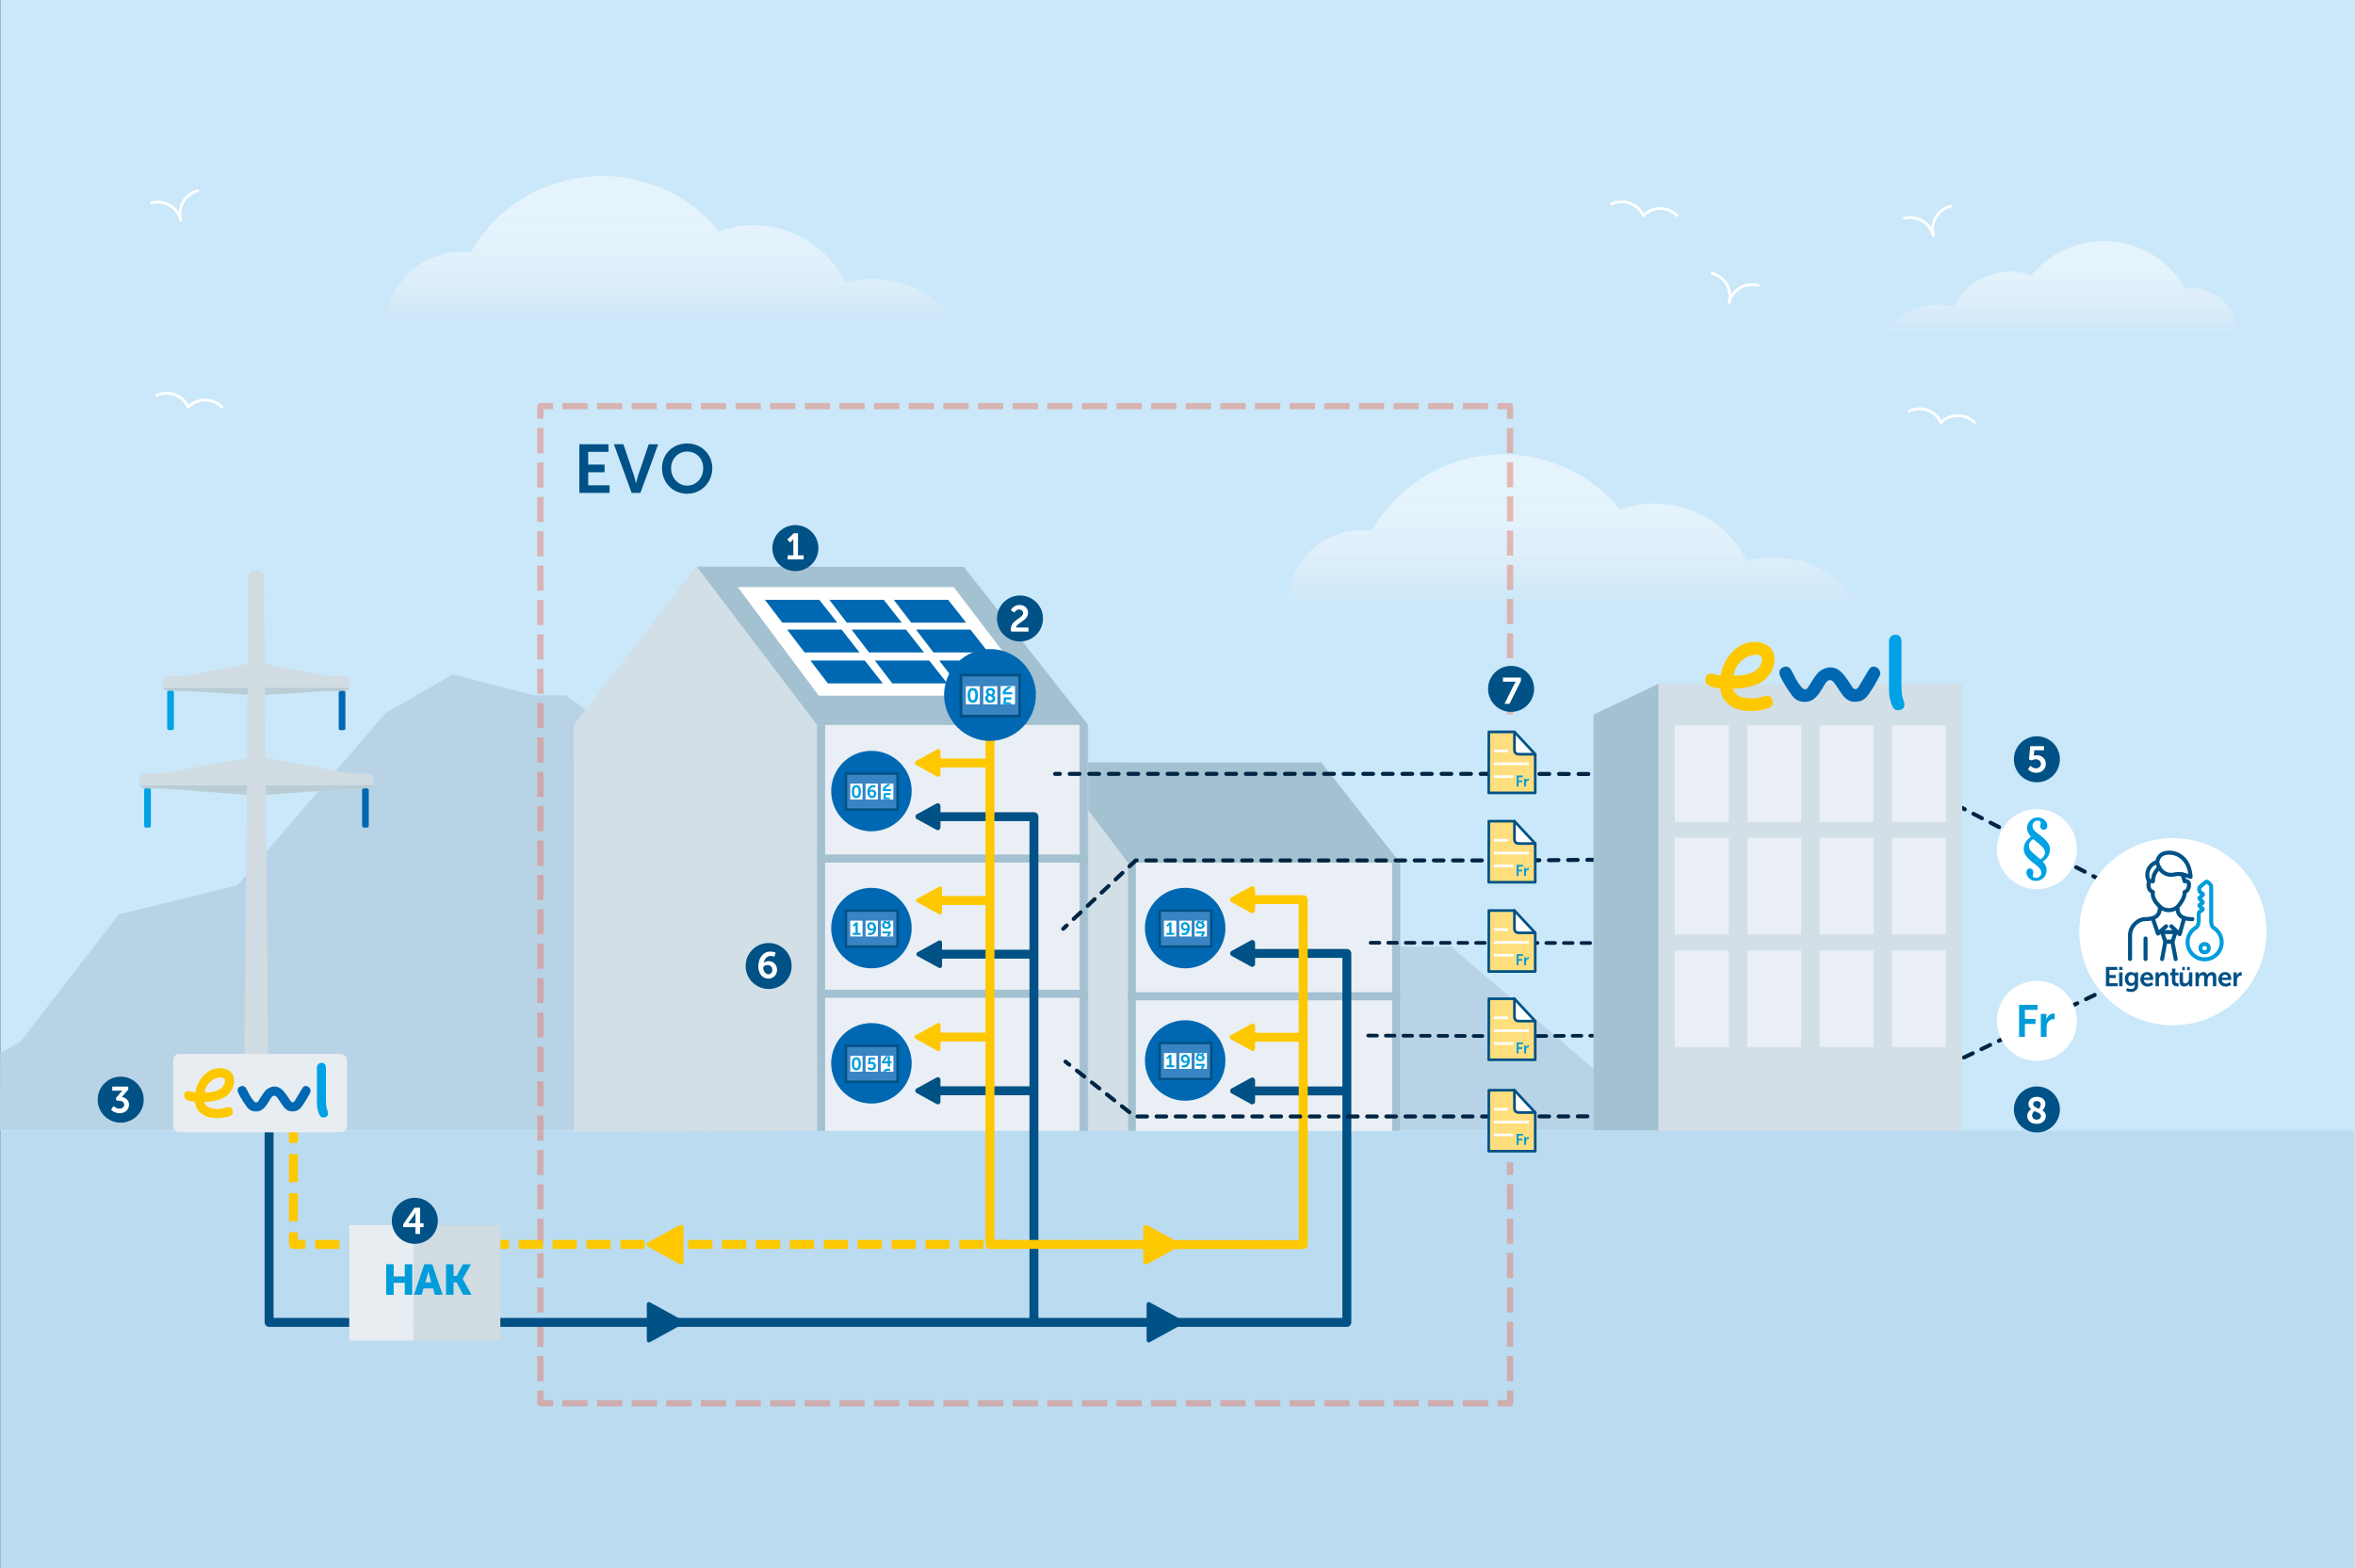 <?xml version="1.0" encoding="UTF-8"?>
<svg xmlns="http://www.w3.org/2000/svg" xmlns:xlink="http://www.w3.org/1999/xlink" id="Ebene_2" viewBox="0 0 1920 1278.77">
  <rect x="0" y="0" width="1920" height="1278.77" fill="#333333" stroke="none"/>
  <defs>
    <linearGradient id="Unbenannter_Verlauf_2" x1="-1292.52" y1="9854.11" x2="-1292.52" y2="9929.65" gradientTransform="translate(3402.73 16656.26) scale(1.64 -1.64)" gradientUnits="userSpaceOnUse">
      <stop offset="0" stop-color="#fcebf3" stop-opacity="0"></stop>
      <stop offset=".05" stop-color="#fcedf3" stop-opacity=".14"></stop>
      <stop offset=".13" stop-color="#fdf2f6" stop-opacity=".34"></stop>
      <stop offset=".21" stop-color="#fcf4f8" stop-opacity=".52"></stop>
      <stop offset=".29" stop-color="#fef8fa" stop-opacity=".67"></stop>
      <stop offset=".38" stop-color="#fefafc" stop-opacity=".79"></stop>
      <stop offset=".47" stop-color="#fefcfd" stop-opacity=".88"></stop>
      <stop offset=".57" stop-color="#fefdfe" stop-opacity=".95"></stop>
      <stop offset=".67" stop-color="#fefefe" stop-opacity=".99"></stop>
      <stop offset=".8" stop-color="#fff"></stop>
    </linearGradient>
    <linearGradient id="Unbenannter_Verlauf_2-2" x1="-1740.5" y1="9992.78" x2="-1740.5" y2="10068.31" xlink:href="#Unbenannter_Verlauf_2"></linearGradient>
    <linearGradient id="Unbenannter_Verlauf_3" x1="1679.73" y1="9035.77" x2="1679.73" y2="9112.19" gradientTransform="translate(0 9308.77) scale(1 -1)" gradientUnits="userSpaceOnUse">
      <stop offset="0" stop-color="#fcebf3" stop-opacity="0"></stop>
      <stop offset=".09" stop-color="#fceef4" stop-opacity=".2"></stop>
      <stop offset=".19" stop-color="#fcf2f7" stop-opacity=".41"></stop>
      <stop offset=".3" stop-color="#fcf6f9" stop-opacity=".59"></stop>
      <stop offset=".4" stop-color="#fef9fb" stop-opacity=".74"></stop>
      <stop offset=".5" stop-color="#fefbfd" stop-opacity=".85"></stop>
      <stop offset=".6" stop-color="#fefdfe" stop-opacity=".93"></stop>
      <stop offset=".7" stop-color="#fefefe" stop-opacity=".98"></stop>
      <stop offset=".8" stop-color="#fff"></stop>
    </linearGradient>
    <linearGradient id="New_Gradient_Swatch_17" x1="1234.57" y1="897.96" x2="1251.5" y2="897.96" gradientUnits="userSpaceOnUse">
      <stop offset="0" stop-color="#fff"></stop>
      <stop offset="1" stop-color="#fff"></stop>
    </linearGradient>
    <linearGradient id="New_Gradient_Swatch_17-2" y1="823.39" y2="823.39" xlink:href="#New_Gradient_Swatch_17"></linearGradient>
    <linearGradient id="New_Gradient_Swatch_17-3" y1="751.42" y2="751.42" xlink:href="#New_Gradient_Swatch_17"></linearGradient>
    <linearGradient id="New_Gradient_Swatch_17-4" y1="678.59" y2="678.59" xlink:href="#New_Gradient_Swatch_17"></linearGradient>
    <linearGradient id="New_Gradient_Swatch_17-5" y1="605.75" y2="605.75" xlink:href="#New_Gradient_Swatch_17"></linearGradient>
  </defs>
  <g id="Ebene_2-2">
    <rect x=".22" width="1919.78" height="1278.77" fill="#cae8f9" stroke-width="0"></rect>
    <polygon points="16.78 849.35 96.94 745.61 193.58 721.97 314.37 581.47 369.28 549.95 435.16 567.02 461.52 567.02 484.58 584.09 541.68 584.09 569.13 599.85 751.42 610.36 829.39 599.85 984.22 676.01 1019.36 676.01 1137.96 771.87 1182.98 771.87 1357.58 921.57 0 921.57 .22 858.82 16.78 849.35" fill="#b9d3e6" stroke-width="0"></polygon>
    <rect x=".22" y="921.99" width="1919.05" height="356.78" fill="#97beda" opacity=".32" stroke-width="0"></rect>
    <g id="Hinergrund">
      <path d="M1111.01,432.3h0c2.48,0,4.92.19,7.32.47,21.3-37.18,61.35-62.25,107.26-62.25h0c38.41,0,72.72,17.52,95.39,45.01,8.8-3.16,18.28-4.88,28.18-4.88h0c32.89,0,61.32,19.03,74.91,46.68,6.92-1.86,14.21-2.86,21.72-2.86,30,0,56.29,15.84,70.99,39.61h-467.54c0-34.12,27.66-61.78,61.78-61.78h0Z" fill="url(#Unbenannter_Verlauf_2)" opacity=".5" stroke-width="0"></path>
      <path d="M1576.24,191.92c-2.72-10.36,3.47-20.95,13.83-23.67" fill="none" stroke="#fff" stroke-linecap="round" stroke-linejoin="round" stroke-width="2.26"></path>
      <path d="M1552.56,178.09c10.36-2.72,20.95,3.47,23.67,13.83" fill="none" stroke="#fff" stroke-linecap="round" stroke-linejoin="round" stroke-width="2.26"></path>
      <path d="M1409.71,246.54c2.72-10.36-3.47-20.95-13.83-23.67" fill="none" stroke="#fff" stroke-linecap="round" stroke-linejoin="round" stroke-width="2.26"></path>
      <path d="M1433.38,232.71c-10.36-2.72-20.95,3.47-23.67,13.83" fill="none" stroke="#fff" stroke-linecap="round" stroke-linejoin="round" stroke-width="2.26"></path>
      <path d="M1582.4,344.54c-4.53-9.71-16.05-13.9-25.77-9.38" fill="none" stroke="#fff" stroke-linecap="round" stroke-linejoin="round" stroke-width="2.26"></path>
      <path d="M1609.81,344.54c-7.57-7.57-19.84-7.57-27.42,0" fill="none" stroke="#fff" stroke-linecap="round" stroke-linejoin="round" stroke-width="2.26"></path>
      <path d="M1339.79,175.73c-4.53-9.71-16.05-13.9-25.77-9.38" fill="none" stroke="#fff" stroke-linecap="round" stroke-linejoin="round" stroke-width="2.26"></path>
      <path d="M1367.2,175.73c-7.57-7.57-19.84-7.57-27.42,0" fill="none" stroke="#fff" stroke-linecap="round" stroke-linejoin="round" stroke-width="2.26"></path>
      <path d="M147.34,179.28c-2.72-10.36,3.47-20.95,13.83-23.67" fill="none" stroke="#fff" stroke-linecap="round" stroke-linejoin="round" stroke-width="2.26"></path>
      <path d="M123.66,165.45c10.36-2.72,20.95,3.47,23.67,13.83" fill="none" stroke="#fff" stroke-linecap="round" stroke-linejoin="round" stroke-width="2.26"></path>
      <path d="M153.5,331.9c-4.53-9.71-16.05-13.9-25.77-9.38" fill="none" stroke="#fff" stroke-linecap="round" stroke-linejoin="round" stroke-width="2.26"></path>
      <path d="M180.92,331.9c-7.57-7.57-19.84-7.57-27.42,0" fill="none" stroke="#fff" stroke-linecap="round" stroke-linejoin="round" stroke-width="2.26"></path>
      <path d="M376.32,205.33h0c2.48,0,4.92.19,7.32.47,21.3-37.18,61.35-62.25,107.26-62.25h0c38.41,0,72.72,17.52,95.39,45.01,8.8-3.16,18.28-4.88,28.18-4.88h0c32.89,0,61.32,19.03,74.91,46.68,6.92-1.86,14.21-2.86,21.72-2.86,30,0,56.29,15.84,70.99,39.61h-467.54c0-34.12,27.66-61.78,61.78-61.78h0Z" fill="url(#Unbenannter_Verlauf_2-2)" opacity=".5" stroke-width="0"></path>
    </g>
    <g opacity=".5">
      <rect x="1228.6" y="572.2" width="5.09" height="10.32" fill="#e47e6c" stroke-width="0"></rect>
      <path d="M1233.69,564.67h-5.09v-20.35h5.09v20.35ZM1233.69,536.78h-5.09v-20.35h5.09v20.35ZM1233.69,508.89h-5.09v-20.35h5.09v20.35ZM1233.69,481h-5.09v-20.35h5.09v20.35ZM1233.69,453.11h-5.09v-20.35h5.09v20.35ZM1233.69,425.22h-5.09v-20.35h5.09v20.35ZM1233.69,397.33h-5.09v-20.35h5.09v20.35ZM1233.69,369.44h-5.09v-20.35h5.09v20.35Z" fill="#e47e6c" stroke-width="0"></path>
      <path d="M1233.69,341.55h-5.09v-7.78h-7.78v-5.09h10.32c1.4,0,2.54,1.14,2.54,2.54v10.32Z" fill="#e47e6c" stroke-width="0"></path>
      <path d="M1213.2,333.78h-20.6v-5.09h20.6v5.09ZM1184.96,333.78h-20.6v-5.09h20.6v5.09ZM1156.73,333.78h-20.6v-5.09h20.6v5.09ZM1128.5,333.78h-20.6v-5.09h20.6v5.09ZM1100.26,333.78h-20.6v-5.09h20.6v5.09ZM1072.03,333.78h-20.6v-5.09h20.6v5.09ZM1043.79,333.78h-20.6v-5.09h20.6v5.09ZM1015.56,333.78h-20.6v-5.09h20.6v5.09ZM987.33,333.78h-20.6v-5.09h20.6v5.09ZM959.09,333.78h-20.6v-5.09h20.6v5.09ZM930.86,333.78h-20.6v-5.09h20.6v5.09ZM902.62,333.78h-20.6v-5.09h20.6v5.09ZM874.39,333.78h-20.6v-5.09h20.6v5.09ZM846.16,333.78h-20.6v-5.09h20.6v5.09ZM817.92,333.78h-20.6v-5.09h20.6v5.09ZM789.69,333.78h-20.6v-5.09h20.6v5.09ZM761.46,333.78h-20.6v-5.09h20.6v5.09ZM733.22,333.78h-20.6v-5.09h20.6v5.09ZM704.99,333.78h-20.6v-5.09h20.6v5.09ZM676.75,333.78h-20.6v-5.09h20.6v5.09ZM648.52,333.78h-20.6v-5.09h20.6v5.09ZM620.29,333.78h-20.6v-5.09h20.6v5.09ZM592.05,333.78h-20.6v-5.09h20.6v5.09ZM563.82,333.78h-20.6v-5.09h20.6v5.09ZM535.58,333.78h-20.6v-5.09h20.6v5.09ZM507.35,333.78h-20.6v-5.09h20.6v5.09ZM479.12,333.78h-20.6v-5.09h20.6v5.09Z" fill="#e47e6c" stroke-width="0"></path>
      <path d="M443.11,341.55h-5.09v-10.32c0-1.4,1.14-2.54,2.54-2.54h10.32v5.09h-7.78v7.78Z" fill="#e47e6c" stroke-width="0"></path>
      <path d="M443.11,1126.45h-5.09v-20.46h5.09v20.46ZM443.11,1098.42h-5.09v-20.46h5.09v20.46ZM443.11,1070.38h-5.09v-20.46h5.09v20.46ZM443.11,1042.35h-5.09v-20.46h5.09v20.46ZM443.11,1014.32h-5.09v-20.46h5.09v20.46ZM443.11,986.29h-5.09v-20.46h5.09v20.46ZM443.11,958.26h-5.09v-20.46h5.09v20.46ZM443.11,930.22h-5.09v-20.46h5.09v20.46ZM443.11,902.19h-5.09v-20.46h5.09v20.46ZM443.11,874.16h-5.09v-20.46h5.09v20.46ZM443.11,846.13h-5.09v-20.46h5.09v20.46ZM443.11,818.1h-5.09v-20.46h5.09v20.46ZM443.11,790.06h-5.09v-20.46h5.09v20.46ZM443.11,762.03h-5.09v-20.46h5.09v20.46ZM443.11,734h-5.09v-20.46h5.09v20.46ZM443.11,705.97h-5.09v-20.46h5.09v20.46ZM443.11,677.94h-5.09v-20.46h5.09v20.46ZM443.11,649.91h-5.09v-20.46h5.09v20.46ZM443.11,621.87h-5.09v-20.46h5.09v20.46ZM443.11,593.84h-5.09v-20.46h5.09v20.46ZM443.11,565.81h-5.09v-20.46h5.09v20.46ZM443.11,537.78h-5.09v-20.46h5.09v20.46ZM443.11,509.75h-5.09v-20.46h5.09v20.46ZM443.11,481.71h-5.09v-20.46h5.09v20.46ZM443.11,453.68h-5.09v-20.46h5.09v20.46ZM443.11,425.65h-5.09v-20.46h5.09v20.46ZM443.11,397.62h-5.09v-20.46h5.09v20.46ZM443.11,369.59h-5.09v-20.46h5.09v20.46Z" fill="#e47e6c" stroke-width="0"></path>
      <path d="M450.88,1146.89h-10.32c-1.4,0-2.54-1.14-2.54-2.54v-10.32h5.09v7.78h7.78v5.09Z" fill="#e47e6c" stroke-width="0"></path>
      <path d="M1213.2,1146.89h-20.6v-5.09h20.6v5.09ZM1184.96,1146.89h-20.6v-5.09h20.6v5.09ZM1156.73,1146.89h-20.6v-5.09h20.6v5.09ZM1128.49,1146.89h-20.6v-5.09h20.6v5.09ZM1100.26,1146.89h-20.6v-5.09h20.6v5.09ZM1072.03,1146.89h-20.6v-5.09h20.6v5.09ZM1043.79,1146.89h-20.6v-5.09h20.6v5.09ZM1015.56,1146.89h-20.6v-5.09h20.6v5.09ZM987.33,1146.89h-20.6v-5.09h20.6v5.09ZM959.09,1146.89h-20.6v-5.09h20.6v5.09ZM930.86,1146.89h-20.6v-5.09h20.6v5.09ZM902.62,1146.89h-20.6v-5.09h20.6v5.09ZM874.39,1146.89h-20.6v-5.09h20.6v5.09ZM846.16,1146.89h-20.6v-5.09h20.6v5.09ZM817.92,1146.89h-20.6v-5.09h20.6v5.09ZM789.69,1146.89h-20.6v-5.09h20.6v5.09ZM761.46,1146.89h-20.6v-5.09h20.6v5.09ZM733.22,1146.89h-20.6v-5.09h20.6v5.09ZM704.99,1146.89h-20.6v-5.09h20.6v5.09ZM676.75,1146.89h-20.6v-5.09h20.6v5.09ZM648.52,1146.89h-20.6v-5.09h20.6v5.09ZM620.29,1146.89h-20.6v-5.09h20.6v5.09ZM592.05,1146.89h-20.6v-5.09h20.6v5.09ZM563.82,1146.89h-20.6v-5.09h20.6v5.09ZM535.58,1146.89h-20.6v-5.09h20.6v5.09ZM507.35,1146.89h-20.6v-5.09h20.6v5.09ZM479.12,1146.89h-20.6v-5.09h20.6v5.09Z" fill="#e47e6c" stroke-width="0"></path>
      <path d="M1231.15,1146.89h-10.32v-5.09h7.78v-7.78h5.09v10.32c0,1.4-1.14,2.54-2.54,2.54Z" fill="#e47e6c" stroke-width="0"></path>
      <path d="M1233.69,1126.44h-5.09v-20.47h5.09v20.47ZM1233.69,1098.39h-5.09v-20.47h5.09v20.47ZM1233.69,1070.34h-5.09v-20.47h5.09v20.47ZM1233.69,1042.3h-5.09v-20.47h5.09v20.47ZM1233.69,1014.25h-5.09v-20.47h5.09v20.47ZM1233.69,986.2h-5.09v-20.47h5.09v20.47Z" fill="#e47e6c" stroke-width="0"></path>
      <rect x="1228.6" y="947.83" width="5.09" height="10.32" fill="#e47e6c" stroke-width="0"></rect>
    </g>
    <polygon points="795.73 704.53 824.72 624.62 880.21 621.78 1077.38 621.88 1077.54 622.21 1141.44 703.55 1141.44 920.21 794.97 920.21 795.73 704.53" fill="#a4c1d1" stroke-width="0"></polygon>
    <polygon points="920.01 922.22 721.63 922.22 721.63 704 821.89 574.44 920.01 704 920.01 922.22" fill="#d3dfe7" stroke-width="0"></polygon>
    <rect x="920.01" y="703.55" width="221.43" height="218.67" fill="#d0dce2" stroke-width="0"></rect>
    <rect x="1028.93" y="809.55" width="218.44" height="6.59" transform="translate(1950.99 -325.3) rotate(90)" fill="#a4c1d1" stroke-width="0"></rect>
    <rect x="813.73" y="809.63" width="218.6" height="6.59" transform="translate(1735.95 -110.1) rotate(90)" fill="#a4c1d1" stroke-width="0"></rect>
    <rect x="926.05" y="703.63" width="208.8" height="218.6" fill="#e9eff4" stroke-width="0"></rect>
    <rect x="919.59" y="809.17" width="221.75" height="6.59" fill="#a4c1d1" stroke-width="0"></rect>
    <path d="M1019.89,744.42l-15.83-8.7c-1.57-.86-1.57-3.13,0-3.99l15.83-8.68c1.52-.83,3.37.27,3.37,2v17.38c0,1.73-1.85,2.83-3.37,1.99Z" fill="#fec800" stroke-width="0"></path>
    <path d="M1019.8,788.17l-15.64-8.59c-1.62-.89-1.62-3.21,0-4.1l15.64-8.58c1.56-.85,3.46.27,3.46,2.05v17.17c0,1.78-1.91,2.91-3.46,2.05Z" fill="#005185" stroke-width="0"></path>
    <line x1="1021.95" y1="845.88" x2="1059.62" y2="845.88" fill="none" stroke="#fec800" stroke-miterlimit="10" stroke-width="7.28"></line>
    <path d="M1020.35,856.81l-16.78-9.22c-1.36-.75-1.36-2.7,0-3.45l16.78-9.21c1.31-.72,2.91.23,2.91,1.72v18.42c0,1.5-1.6,2.44-2.91,1.72Z" fill="#fec800" stroke-width="0"></path>
    <line x1="1008.83" y1="889.67" x2="1096.1" y2="889.67" fill="none" stroke="#005185" stroke-miterlimit="10" stroke-width="7.28"></line>
    <path d="M1019.8,900.31l-15.65-8.6c-1.61-.89-1.61-3.21,0-4.09l15.65-8.59c1.56-.85,3.46.27,3.46,2.05v17.19c0,1.77-1.9,2.9-3.46,2.05Z" fill="#005185" stroke-width="0"></path>
    <path d="M935.5,1030.79l24.98-13.72c1.61-.88,1.61-3.19,0-4.07l-24.98-13.7c-1.55-.85-3.44.27-3.44,2.04v27.42c0,1.77,1.89,2.89,3.44,2.04Z" fill="#fec800" stroke-width="0"></path>
    <polyline points="1017.36 777.54 1086.13 777.54 1098.06 777.54 1098.06 1078.42 1083.46 1078.42 219.39 1078.42 219.39 921.99" fill="none" stroke="#005185" stroke-linejoin="round" stroke-width="7.28"></polyline>
    <polygon points="468.29 592.22 568.06 462.13 785.79 462.24 887.14 591.24 887.14 922.22 467.52 922.22 468.29 592.22" fill="#a4c1d1" stroke-width="0"></polygon>
    <polygon points="666.37 922.22 467.81 923.02 467.81 591.24 568.06 462.13 666.19 591.24 666.37 922.22" fill="#d3dfe7" stroke-width="0"></polygon>
    <rect x="666.19" y="591.24" width="220.95" height="330.99" fill="#d0dce2" stroke-width="0"></rect>
    <polygon points="777.57 478.76 601.48 478.76 667.57 567.37 845.02 567.37 777.57 478.76" fill="#fff" stroke-width="0"></polygon>
    <polygon points="667.97 489.14 623.62 489.14 637.83 507.8 682.64 507.8 667.97 489.14" fill="#0068b2" stroke-width="0"></polygon>
    <polygon points="720.51 489.14 676.17 489.14 690.38 507.8 735.18 507.8 720.51 489.14" fill="#0068b2" stroke-width="0"></polygon>
    <polygon points="773.03 489.14 728.68 489.14 742.89 507.8 787.7 507.8 773.03 489.14" fill="#0068b2" stroke-width="0"></polygon>
    <polygon points="686.09 513.41 641.74 513.41 655.95 532.08 700.76 532.08 686.09 513.41" fill="#0068b2" stroke-width="0"></polygon>
    <polygon points="738.63 513.41 694.29 513.41 708.5 532.08 753.3 532.08 738.63 513.41" fill="#0068b2" stroke-width="0"></polygon>
    <polygon points="791.15 513.41 746.8 513.41 761.01 532.08 805.82 532.08 791.15 513.41" fill="#0068b2" stroke-width="0"></polygon>
    <polygon points="705.05 538.66 660.71 538.66 674.92 557.32 719.72 557.32 705.05 538.66" fill="#0068b2" stroke-width="0"></polygon>
    <polygon points="757.6 538.66 713.25 538.66 727.46 557.32 772.27 557.32 757.6 538.66" fill="#0068b2" stroke-width="0"></polygon>
    <polygon points="810.11 538.66 765.77 538.66 779.98 557.32 824.78 557.32 810.11 538.66" fill="#0068b2" stroke-width="0"></polygon>
    <rect x="504.11" y="753.47" width="330.91" height="6.59" transform="translate(1426.33 87.2) rotate(90)" fill="#a4c1d1" stroke-width="0"></rect>
    <rect x="610.91" y="653.09" width="330.91" height="207.36" transform="translate(1533.13 -19.6) rotate(90)" fill="#e9eff4" stroke-width="0"></rect>
    <rect x="666.23" y="696.85" width="220.8" height="6.59" fill="#a4c1d1" stroke-width="0"></rect>
    <rect x="666.23" y="807.13" width="220.8" height="6.59" fill="#a4c1d1" stroke-width="0"></rect>
    <line x1="819.64" y1="1014.82" x2="809.8" y2="1014.82" fill="none" stroke="#fec800" stroke-linejoin="round" stroke-width="7.28"></line>
    <line x1="801.9" y1="1014.82" x2="253" y2="1014.82" fill="none" stroke="#fec800" stroke-dasharray="0 0 19.74 7.9" stroke-linejoin="round" stroke-width="7.28"></line>
    <polyline points="249.05 1014.82 239.21 1014.82 239.21 1004.98" fill="none" stroke="#fec800" stroke-linejoin="round" stroke-width="7.28"></polyline>
    <line x1="239.21" y1="995.87" x2="239.21" y2="936.62" fill="none" stroke="#fec800" stroke-dasharray="0 0 22.79 9.11" stroke-linejoin="round" stroke-width="7.28"></line>
    <line x1="239.21" y1="932.06" x2="239.21" y2="922.22" fill="none" stroke="#fec800" stroke-linejoin="round" stroke-width="7.28"></line>
    <line x1="763.09" y1="622.21" x2="808.04" y2="622.21" fill="none" stroke="#fec800" stroke-miterlimit="10" stroke-width="7.28"></line>
    <path d="M764.02,633.25l-17.17-9.43c-1.27-.7-1.27-2.53,0-3.23l17.17-9.42c1.23-.67,2.73.21,2.73,1.61v18.85c0,1.4-1.5,2.29-2.73,1.61Z" fill="#fec800" stroke-width="0"></path>
    <polyline points="763.75 666.01 811.2 666.01 842.94 666.01 842.94 1078.3" fill="none" stroke="#005185" stroke-linecap="round" stroke-linejoin="round" stroke-width="7.28"></polyline>
    <path d="M763.42,676.72l-15.92-8.74c-1.56-.85-1.55-3.09,0-3.94l15.92-8.73c1.5-.82,3.33.26,3.33,1.97v17.47c0,1.71-1.83,2.79-3.33,1.97Z" fill="#005185" stroke-width="0"></path>
    <line x1="764.41" y1="734.35" x2="809.02" y2="734.35" fill="none" stroke="#fec800" stroke-miterlimit="10" stroke-width="7.28"></line>
    <path d="M765.69,745.6l-18-9.89c-1.09-.6-1.09-2.16,0-2.75l18-9.87c1.05-.57,2.33.18,2.33,1.38v19.76c0,1.19-1.28,1.95-2.33,1.38Z" fill="#fec800" stroke-width="0"></path>
    <line x1="765.39" y1="778.14" x2="840.52" y2="778.14" fill="none" stroke="#005185" stroke-miterlimit="10" stroke-width="7.28"></line>
    <path d="M765.35,789.22l-17.3-9.5c-1.25-.68-1.25-2.47,0-3.16l17.3-9.49c1.2-.66,2.67.21,2.67,1.58v18.99c0,1.37-1.47,2.24-2.67,1.58Z" fill="#005185" stroke-width="0"></path>
    <line x1="765.72" y1="845.73" x2="808.04" y2="845.73" fill="none" stroke="#fec800" stroke-miterlimit="10" stroke-width="7.28"></line>
    <path d="M764.53,857.04l-18.23-10.01c-1.04-.57-1.04-2.06,0-2.63l18.23-10c1-.55,2.22.17,2.22,1.31v20.01c0,1.14-1.22,1.86-2.22,1.31Z" fill="#fec800" stroke-width="0"></path>
    <line x1="754.89" y1="889.52" x2="842.94" y2="889.52" fill="none" stroke="#005185" stroke-miterlimit="10" stroke-width="7.28"></line>
    <path d="M763.6,900.33l-16.29-8.95c-1.47-.81-1.47-2.92,0-3.73l16.29-8.93c1.42-.78,3.15.25,3.15,1.87v17.88c0,1.62-1.73,2.64-3.15,1.87Z" fill="#005185" stroke-width="0"></path>
    <path d="M554.15,1030.93l-25.73-14.13c-1.44-.79-1.44-2.86,0-3.65l25.73-14.11c1.39-.76,3.08.24,3.08,1.82v28.24c0,1.58-1.7,2.58-3.08,1.82Z" fill="#fec800" stroke-width="0"></path>
    <path d="M529.89,1094.53l26.83-14.73c1.19-.65,1.19-2.37,0-3.02l-26.83-14.71c-1.15-.63-2.55.2-2.55,1.51v29.45c0,1.31,1.4,2.14,2.55,1.51Z" fill="#005185" stroke-width="0"></path>
    <path d="M937.38,1094.53l26.83-14.73c1.19-.65,1.19-2.37,0-3.02l-26.83-14.71c-1.15-.63-2.55.2-2.55,1.51v29.45c0,1.31,1.4,2.14,2.55,1.51Z" fill="#005185" stroke-width="0"></path>
    <polyline points="807.13 567.18 807.13 1014.82 1053.05 1014.99 1062.53 1014.99 1062.49 733.64 1014.17 733.64" fill="none" stroke="#fec800" stroke-linejoin="round" stroke-width="7.28"></polyline>
    <rect x="718.09" y="753.47" width="330.91" height="6.59" transform="translate(1640.31 -126.78) rotate(90)" fill="#a4c1d1" stroke-width="0"></rect>
    <path d="M281.3,551.24h-14.24s-58.14-11.26-58.14-11.26v20.81s76.43,0,76.43,0v-5.69c0-2.13-1.81-3.86-4.05-3.86Z" fill="#d0dce2" stroke-width="0"></path>
    <path d="M281.3,563.44h-14.24s-58.14,3.65-58.14,3.65v-6.28h76.43s-1.81,2.63-4.05,2.63Z" fill="#baccd4" stroke-width="0"></path>
    <path d="M136.57,551.25h14.24l58.14-11.26v20.81h-76.43v-5.69c0-2.13,1.81-3.86,4.05-3.86Z" fill="#d0dce2" stroke-width="0"></path>
    <path d="M136.57,563.45h14.24l58.14,3.65v-6.28h-76.43s1.81,2.63,4.05,2.63Z" fill="#baccd4" stroke-width="0"></path>
    <rect x="136.31" y="563.3" width="5.46" height="32.09" rx="1.39" ry="1.39" fill="#00a1e5" stroke-width="0"></rect>
    <rect x="276.15" y="563.39" width="5.46" height="32.09" rx="1.39" ry="1.39" fill="#0068b2" stroke-width="0"></rect>
    <rect x="117.53" y="642.82" width="5.46" height="32.09" rx="1.39" ry="1.39" fill="#00a1e5" stroke-width="0"></rect>
    <path d="M117.8,642.96h14.24l76.99,5.88v-8.48l-95.28-.02s1.81,2.63,4.05,2.63Z" fill="#baccd4" stroke-width="0"></path>
    <path d="M117.8,630.76h14.24l76.99-14.08v23.68l-95.28-.05v-5.69c0-2.13,1.81-3.86,4.05-3.86Z" fill="#d0dce2" stroke-width="0"></path>
    <rect x="295.2" y="642.82" width="5.46" height="32.09" rx="1.39" ry="1.39" transform="translate(595.86 1317.72) rotate(-180)" fill="#0068b2" stroke-width="0"></rect>
    <path d="M300.4,642.96h-14.24s-76.99,5.88-76.99,5.88v-8.48l95.28-.02s-1.81,2.63-4.05,2.63Z" fill="#baccd4" stroke-width="0"></path>
    <path d="M300.4,630.76h-14.24s-76.99-14.08-76.99-14.08v23.68s95.28-.05,95.28-.05v-5.69c0-2.13-1.81-3.86-4.05-3.86Z" fill="#d0dce2" stroke-width="0"></path>
    <path d="M213.9,922.11h-9.92c-2.82,0-5.1-2.29-5.08-5.11l3.69-446.87c.02-2.79,2.29-5.05,5.08-5.05h2.53c2.79,0,5.06,2.26,5.08,5.05l3.69,446.87c.02,2.82-2.26,5.11-5.08,5.11Z" fill="#d0dce2" stroke-width="0"></path>
    <rect x="186.05" y="895.31" width="45.53" height="26.68" fill="#d0dce2" stroke-width="0"></rect>
    <circle cx="710.47" cy="756.86" r="32.82" fill="#0068b2" stroke-width="0"></circle>
    <rect x="689.69" y="742.6" width="42.05" height="29.38" fill="#3984c3" stroke="#005185" stroke-miterlimit="10" stroke-width="2"></rect>
    <rect x="705.7" y="750.79" width="10.01" height="12.92" fill="#fff" stroke-width="0"></rect>
    <path d="M707.49,762.13l.55-1.6s.65.33,1.42.33c1.61,0,2.47-1.34,2.73-2.73h-.03c-.36.42-1.19.72-1.93.72-2.01,0-3.27-1.58-3.27-3.42s1.34-3.42,3.37-3.42c2.13,0,3.94,1.77,3.94,4.85,0,2.68-1.54,5.71-4.71,5.71-1.29,0-2.09-.43-2.09-.43ZM712.36,756.22c0-1.28-.95-2.5-2.01-2.5-.95,0-1.54.75-1.54,1.71,0,1.04.65,1.9,1.88,1.9.92,0,1.67-.49,1.67-1.11Z" fill="#009dda" stroke-width="0"></path>
    <rect x="693.19" y="750.79" width="10.01" height="12.92" fill="#fff" stroke-width="0"></rect>
    <path d="M695.29,760.79h2.22v-5.67c0-.35.01-.69.01-.69h-.03s-.12.24-.45.58l-.82.78-1.09-1.15,2.56-2.46h1.63v8.62h2.22v1.6h-6.24v-1.6Z" fill="#009dda" stroke-width="0"></path>
    <rect x="718.21" y="750.79" width="10.01" height="12.92" fill="#fff" stroke-width="0"></rect>
    <path d="M726.37,759.63h-6.99v1.55h4.34c.5,0,.7-.03.7-.03v.03s-.3.29-.62.91l-.74,1.46h1.94l1.37-2.66v-1.26Z" fill="#009dda" stroke-width="0"></path>
    <path d="M720.66,751.97c-.32.21-1.53,1.14-1.53,2.55,0,1.7,1.43,3.04,3.64,3.04s3.58-1.42,3.58-2.95c0-1.02-.56-1.65-1.3-2.11.07-.08.65-.7.95-1.52h-1.79c-.17.45-.43.76-.53.86-.67-.28-1.31-.53-1.73-.86h-2.12c.18.39.48.71.83.97ZM721.97,752.71c1.23.57,2.51.96,2.51,1.83s-.76,1.44-1.7,1.44-1.75-.66-1.75-1.59c0-.82.62-1.41.95-1.68Z" fill="#009dda" stroke-width="0"></path>
    <circle cx="966.26" cy="756.86" r="32.82" fill="#0068b2" stroke-width="0"></circle>
    <rect x="945.48" y="742.6" width="42.05" height="29.38" fill="#3984c3" stroke="#005185" stroke-miterlimit="10" stroke-width="2"></rect>
    <rect x="961.48" y="750.79" width="10.01" height="12.92" fill="#fff" stroke-width="0"></rect>
    <path d="M963.28,762.13l.55-1.6s.65.33,1.42.33c1.61,0,2.47-1.34,2.73-2.73h-.03c-.36.42-1.19.72-1.93.72-2.01,0-3.27-1.58-3.27-3.42s1.34-3.42,3.37-3.42c2.13,0,3.94,1.77,3.94,4.85,0,2.68-1.54,5.71-4.71,5.71-1.3,0-2.09-.43-2.09-.43ZM968.14,756.22c0-1.28-.95-2.5-2.01-2.5-.95,0-1.54.75-1.54,1.71,0,1.04.65,1.9,1.88,1.9.92,0,1.67-.49,1.67-1.11Z" fill="#009dda" stroke-width="0"></path>
    <rect x="948.98" y="750.79" width="10.01" height="12.92" fill="#fff" stroke-width="0"></rect>
    <path d="M951.08,760.79h2.22v-5.67c0-.35.01-.69.01-.69h-.03s-.12.24-.45.58l-.82.78-1.09-1.15,2.56-2.46h1.63v8.62h2.22v1.6h-6.24v-1.6Z" fill="#009dda" stroke-width="0"></path>
    <rect x="973.99" y="750.79" width="10.01" height="12.92" fill="#fff" stroke-width="0"></rect>
    <path d="M982.16,759.63h-6.99v1.55h4.34c.5,0,.7-.03.7-.03v.03s-.3.29-.62.91l-.74,1.46h1.94l1.37-2.66v-1.26Z" fill="#009dda" stroke-width="0"></path>
    <path d="M976.45,751.97c-.32.21-1.53,1.14-1.53,2.55,0,1.7,1.43,3.04,3.64,3.04s3.58-1.42,3.58-2.95c0-1.02-.56-1.65-1.3-2.11.07-.08.65-.7.95-1.52h-1.79c-.17.45-.43.76-.53.86-.67-.28-1.31-.53-1.73-.86h-2.12c.18.39.48.71.83.97ZM977.75,752.71c1.23.57,2.51.96,2.51,1.83s-.76,1.44-1.7,1.44-1.75-.66-1.75-1.59c0-.82.62-1.41.95-1.68Z" fill="#009dda" stroke-width="0"></path>
    <circle cx="966.26" cy="864.83" r="32.82" fill="#0068b2" stroke-width="0"></circle>
    <rect x="945.48" y="850.57" width="42.05" height="29.38" fill="#3984c3" stroke="#005185" stroke-miterlimit="10" stroke-width="2"></rect>
    <rect x="961.48" y="858.76" width="10.01" height="12.92" fill="#fff" stroke-width="0"></rect>
    <path d="M963.28,870.11l.55-1.6s.65.33,1.42.33c1.61,0,2.47-1.34,2.73-2.73h-.03c-.36.42-1.19.72-1.93.72-2.01,0-3.27-1.58-3.27-3.42s1.34-3.42,3.37-3.42c2.13,0,3.94,1.77,3.94,4.85,0,2.68-1.54,5.71-4.71,5.71-1.3,0-2.09-.43-2.09-.43ZM968.14,864.19c0-1.28-.95-2.5-2.01-2.5-.95,0-1.54.75-1.54,1.71,0,1.04.65,1.9,1.88,1.9.92,0,1.67-.49,1.67-1.11Z" fill="#009dda" stroke-width="0"></path>
    <rect x="948.98" y="858.76" width="10.01" height="12.92" fill="#fff" stroke-width="0"></rect>
    <path d="M951.08,868.77h2.22v-5.67c0-.35.01-.69.01-.69h-.03s-.12.24-.45.58l-.82.78-1.09-1.15,2.56-2.46h1.63v8.62h2.22v1.6h-6.24v-1.6Z" fill="#009dda" stroke-width="0"></path>
    <rect x="973.99" y="858.76" width="10.01" height="12.92" fill="#fff" stroke-width="0"></rect>
    <path d="M982.16,867.6h-6.99v1.55h4.34c.5,0,.7-.03.7-.03v.03s-.3.29-.62.91l-.74,1.46h1.94l1.37-2.66v-1.26Z" fill="#009dda" stroke-width="0"></path>
    <path d="M976.45,859.94c-.32.21-1.53,1.14-1.53,2.55,0,1.7,1.43,3.04,3.64,3.04s3.58-1.42,3.58-2.95c0-1.02-.56-1.65-1.3-2.11.07-.08.65-.7.95-1.52h-1.79c-.17.45-.43.76-.53.86-.67-.28-1.31-.53-1.73-.86h-2.12c.18.39.48.71.83.97ZM977.75,860.69c1.23.57,2.51.96,2.51,1.83s-.76,1.44-1.7,1.44-1.75-.66-1.75-1.59c0-.82.62-1.41.95-1.68Z" fill="#009dda" stroke-width="0"></path>
    <circle cx="710.47" cy="867.13" r="32.82" fill="#0068b2" stroke-width="0"></circle>
    <rect x="689.69" y="852.87" width="42.05" height="29.38" fill="#3984c3" stroke="#005185" stroke-miterlimit="10" stroke-width="2"></rect>
    <rect x="705.7" y="861.06" width="10.01" height="12.92" fill="#fff" stroke-width="0"></rect>
    <path d="M708.18,870.06s.85,1.02,2.17,1.02c.99,0,1.93-.66,1.93-1.74s-.89-1.77-2.06-1.77c-.91,0-1.58.43-1.58.43l-1.02-.37.48-5.18h5.37v1.6h-3.77l-.16,1.68c-.03.27-.07.48-.07.48h.03s.47-.23,1.09-.23c2.26,0,3.6,1.51,3.6,3.35,0,2.01-1.55,3.51-3.68,3.51s-3.27-1.38-3.27-1.38l.95-1.4Z" fill="#009dda" stroke-width="0"></path>
    <rect x="693.19" y="861.06" width="10.01" height="12.92" fill="#fff" stroke-width="0"></rect>
    <path d="M694.49,867.54c0-2.94.91-5.27,3.7-5.27s3.71,2.33,3.71,5.27-.92,5.3-3.71,5.3-3.7-2.36-3.7-5.3ZM699.99,867.54c0-1.99-.4-3.55-1.8-3.55s-1.8,1.57-1.8,3.55.4,3.6,1.8,3.6,1.8-1.58,1.8-3.6Z" fill="#009dda" stroke-width="0"></path>
    <rect x="718.21" y="861.06" width="10.01" height="12.92" fill="#fff" stroke-width="0"></rect>
    <rect x="718.21" y="861.06" width="10.01" height="12.92" fill="#fff" stroke-width="0"></rect>
    <path d="M718.95,867.17h4.82v2.66h1.84v-2.66h1.34v-1.55h-1.34v-4.34h-3.42l-3.24,4.75v1.15ZM720.93,865.58l2.38-3.3c.28-.39.51-.94.51-.94h.03s-.07.57-.07,1.07v3.19h-2.85v-.03Z" fill="#009dda" stroke-width="0"></path>
    <path d="M723.87,873.19c.8,0,1.45.32,1.45.32l.55-1.61s-.8-.44-2.11-.44c-1.82,0-3.11.99-3.88,2.35h2.32c.42-.38.97-.62,1.65-.62Z" fill="#009dda" stroke-width="0"></path>
    <circle cx="710.47" cy="645.12" r="32.82" fill="#0068b2" stroke-width="0"></circle>
    <rect x="689.69" y="630.86" width="42.05" height="29.38" fill="#3984c3" stroke="#005185" stroke-miterlimit="10" stroke-width="2"></rect>
    <rect x="705.7" y="639.05" width="10.01" height="12.92" fill="#fff" stroke-width="0"></rect>
    <path d="M707.12,645.98c0-2.68,1.54-5.71,4.71-5.71,1.29,0,2.09.43,2.09.43l-.55,1.6s-.65-.32-1.44-.32c-1.61,0-2.46,1.34-2.72,2.73h.03c.36-.42,1.18-.72,1.91-.72,2.01,0,3.28,1.57,3.28,3.41s-1.34,3.42-3.37,3.42c-2.13,0-3.94-1.77-3.94-4.85ZM712.59,647.4c0-1.04-.65-1.89-1.87-1.89-.92,0-1.67.48-1.67,1.11,0,1.28.94,2.5,2.01,2.5.95,0,1.53-.76,1.53-1.73Z" fill="#009dda" stroke-width="0"></path>
    <rect x="693.19" y="639.05" width="10.01" height="12.92" fill="#fff" stroke-width="0"></rect>
    <path d="M694.49,645.53c0-2.94.91-5.27,3.7-5.27s3.71,2.33,3.71,5.27-.92,5.29-3.71,5.29-3.7-2.36-3.7-5.29ZM699.99,645.53c0-1.99-.4-3.55-1.8-3.55s-1.8,1.57-1.8,3.55.4,3.6,1.8,3.6,1.8-1.58,1.8-3.6Z" fill="#009dda" stroke-width="0"></path>
    <rect x="718.21" y="639.05" width="10.01" height="12.92" fill="#fff" stroke-width="0"></rect>
    <rect x="718.21" y="639.05" width="10.01" height="12.92" fill="#fff" stroke-width="0"></rect>
    <path d="M723.12,650.29c-.62,0-1.09.23-1.09.23h-.03s.04-.2.07-.47l.16-1.68h3.77v-1.6h-5.37l-.46,5.02h6.01c-.59-.9-1.64-1.49-3.06-1.49Z" fill="#00a1e5" stroke-width="0"></path>
    <path d="M719.74,644.21c0,.29.04.58.09.91h6.78v-1.6h-4.78c.03-1.55,3.01-2.22,4.16-4.14h-2.4c-1.39,1.13-3.85,2.18-3.85,4.83Z" fill="#00a1e5" stroke-width="0"></path>
    <path d="M1786.09,234.79h0c-1.54,0-3.04.12-4.53.3-13.17-22.99-37.93-38.5-66.33-38.5h0c-23.75,0-44.97,10.84-58.99,27.84-5.45-1.96-11.31-3.02-17.42-3.02h0c-20.34,0-37.92,11.77-46.33,28.87-4.28-1.15-8.79-1.77-13.43-1.77-18.55,0-34.81,9.8-43.9,24.49h289.14c0-21.1-17.11-38.21-38.21-38.21h0Z" fill="url(#Unbenannter_Verlauf_3)" opacity=".5" stroke-width="0"></path>
    <circle cx="807.13" cy="566.75" r="37.45" fill="#0068b2" stroke-width="0"></circle>
    <rect x="783.42" y="550.48" width="47.98" height="33.53" fill="#3984c3" stroke="#005185" stroke-miterlimit="10" stroke-width="2.28"></rect>
    <path d="M817.44,565.45c0,.32.05.64.1,1.01h7.73v-1.78h-5.45c.04-1.73,3.43-2.48,4.75-4.62h-2.74c-1.58,1.26-4.39,2.44-4.39,5.39Z" fill="#00a1e5" stroke-width="0"></path>
    <rect x="815.96" y="559.63" width="11.42" height="14.75" fill="#fff" stroke-width="0"></rect>
    <rect x="801.69" y="559.63" width="11.42" height="14.75" fill="#fff" stroke-width="0"></rect>
    <path d="M804.97,566.49c-.71-.54-1.2-1.25-1.2-2.28,0-1.61,1.18-3.18,3.74-3.18,2.17,0,3.77,1.21,3.77,3.23,0,1.44-1.18,2.74-1.3,2.87.85.54,1.49,1.28,1.49,2.48,0,1.79-1.49,3.46-4.1,3.46s-4.17-1.58-4.17-3.58c0-1.66,1.39-2.76,1.75-3ZM806.47,567.36c-.38.31-1.08,1-1.08,1.97,0,1.1.93,1.87,2,1.87s1.95-.66,1.95-1.69-1.46-1.48-2.87-2.15ZM808.43,566.36c.16-.18.79-.95.79-1.97,0-.9-.69-1.48-1.74-1.48s-1.62.59-1.62,1.35c0,1.07,1.25,1.53,2.58,2.1Z" fill="#009dda" stroke-width="0"></path>
    <rect x="787.42" y="559.63" width="11.42" height="14.75" fill="#fff" stroke-width="0"></rect>
    <path d="M788.9,567.03c0-3.35,1.03-6,4.22-6s4.23,2.66,4.23,6-1.05,6.04-4.23,6.04-4.22-2.69-4.22-6.04ZM795.16,567.03c0-2.26-.46-4.05-2.05-4.05s-2.05,1.79-2.05,4.05.46,4.1,2.05,4.1,2.05-1.8,2.05-4.1Z" fill="#009dda" stroke-width="0"></path>
    <rect x="815.96" y="559.63" width="11.42" height="14.75" fill="#fff" stroke-width="0"></rect>
    <path d="M817.45,565.26c0,.32.05.64.1,1.01h7.73v-1.78h-5.45c.04-1.73,3.43-2.48,4.75-4.62h-2.74c-1.58,1.26-4.39,2.44-4.39,5.39Z" fill="#00a1e5" stroke-width="0"></path>
    <path d="M821.3,572.62c-.71,0-1.25.26-1.25.26h-.03s.05-.22.08-.53l.18-1.88h4.3v-1.78h-6.12l-.52,5.6h6.86c-.67-1-1.88-1.67-3.49-1.67Z" fill="#00a1e5" stroke-width="0"></path>
    <rect x="337.1" y="999.11" width="70.83" height="94.11" fill="#d0dce2" stroke-width="0"></rect>
    <rect x="284.72" y="999.11" width="52.38" height="94.11" fill="#e7edf1" stroke-width="0"></rect>
    <path d="M864.13,632.75h-3.94c-.91,0-1.64-.73-1.64-1.64s.73-1.64,1.64-1.64h3.94c.91,0,1.64.73,1.64,1.64s-.73,1.64-1.64,1.64Z" fill="#002443" stroke-width="0"></path>
    <path d="M1310.93,632.88h0l-7.98-.02c-.91,0-1.64-.74-1.64-1.64,0-.9.74-1.64,1.64-1.64h0l7.98.02c.91,0,1.64.74,1.64,1.64,0,.9-.74,1.64-1.64,1.64ZM1294.97,632.85h0l-7.98-.02c-.91,0-1.64-.74-1.64-1.64,0-.9.74-1.64,1.64-1.64h0l7.98.02c.91,0,1.64.74,1.64,1.64,0,.9-.74,1.64-1.64,1.64ZM1279.01,632.82h0l-7.98-.02c-.91,0-1.64-.74-1.64-1.64,0-.91.74-1.64,1.64-1.64h0l7.98.02c.91,0,1.64.74,1.64,1.64,0,.91-.74,1.64-1.64,1.64ZM1263.06,632.79h0l-7.98-.02c-.91,0-1.64-.74-1.64-1.64,0-.9.74-1.64,1.64-1.64h0l7.98.02c.91,0,1.64.74,1.64,1.64,0,.9-.74,1.64-1.64,1.64ZM1247.1,632.76h-7.98c-.91,0-1.64-.74-1.64-1.64s.73-1.64,1.64-1.64h7.98c.91,0,1.64.74,1.64,1.65,0,.9-.74,1.64-1.64,1.64ZM1231.14,632.75h-7.98c-.91,0-1.64-.73-1.64-1.64s.73-1.64,1.64-1.64h7.98c.91,0,1.64.73,1.64,1.64s-.73,1.64-1.64,1.64ZM1215.19,632.75h-7.98c-.91,0-1.64-.73-1.64-1.64s.73-1.64,1.64-1.64h7.98c.91,0,1.64.73,1.64,1.64s-.73,1.64-1.64,1.64ZM1199.23,632.75h-7.98c-.91,0-1.64-.73-1.64-1.64s.73-1.64,1.64-1.64h7.98c.91,0,1.64.73,1.64,1.64s-.73,1.64-1.64,1.64ZM1183.27,632.75h-7.98c-.91,0-1.64-.73-1.64-1.64s.73-1.64,1.64-1.64h7.98c.91,0,1.64.73,1.64,1.64s-.73,1.64-1.64,1.64ZM1167.32,632.75h-7.98c-.91,0-1.64-.73-1.64-1.64s.73-1.64,1.64-1.64h7.98c.91,0,1.64.73,1.64,1.64s-.73,1.64-1.64,1.64ZM1151.36,632.75h-7.98c-.91,0-1.64-.73-1.64-1.64s.73-1.64,1.64-1.64h7.98c.91,0,1.64.73,1.64,1.64s-.73,1.64-1.64,1.64ZM1135.4,632.75h-7.98c-.91,0-1.64-.73-1.64-1.64s.73-1.64,1.64-1.64h7.98c.91,0,1.64.73,1.64,1.64s-.73,1.64-1.64,1.64ZM1119.44,632.75h-7.98c-.91,0-1.64-.73-1.64-1.64s.73-1.64,1.64-1.64h7.98c.91,0,1.64.73,1.64,1.64s-.73,1.64-1.64,1.64ZM1103.49,632.75h-7.98c-.91,0-1.64-.73-1.64-1.64s.73-1.64,1.64-1.64h7.98c.91,0,1.64.73,1.64,1.64s-.73,1.64-1.64,1.64ZM1087.53,632.75h-7.98c-.91,0-1.64-.73-1.64-1.64s.73-1.64,1.64-1.64h7.98c.91,0,1.64.73,1.64,1.64s-.73,1.64-1.64,1.64ZM1071.57,632.75h-7.98c-.91,0-1.64-.73-1.64-1.64s.73-1.64,1.64-1.64h7.98c.91,0,1.64.73,1.64,1.64s-.73,1.64-1.64,1.64ZM1055.62,632.75h-7.98c-.91,0-1.64-.73-1.64-1.64s.73-1.64,1.64-1.64h7.98c.91,0,1.64.73,1.64,1.64s-.73,1.64-1.64,1.64ZM1039.66,632.75h-7.98c-.91,0-1.64-.73-1.64-1.64s.73-1.64,1.64-1.64h7.98c.91,0,1.64.73,1.64,1.64s-.73,1.64-1.64,1.64ZM1023.7,632.75h-7.98c-.91,0-1.64-.73-1.64-1.64s.73-1.64,1.64-1.64h7.98c.91,0,1.64.73,1.64,1.64s-.73,1.64-1.64,1.64ZM1007.75,632.75h-7.98c-.91,0-1.64-.73-1.64-1.64s.73-1.64,1.64-1.64h7.98c.91,0,1.64.73,1.64,1.64s-.73,1.64-1.64,1.64ZM991.79,632.75h-7.98c-.91,0-1.64-.73-1.64-1.64s.73-1.64,1.64-1.64h7.98c.91,0,1.64.73,1.64,1.64s-.73,1.64-1.64,1.64ZM975.83,632.75h-7.98c-.91,0-1.64-.73-1.64-1.64s.73-1.64,1.64-1.64h7.98c.91,0,1.64.73,1.64,1.64s-.73,1.64-1.64,1.64ZM959.88,632.75h-7.98c-.91,0-1.64-.73-1.64-1.64s.73-1.64,1.64-1.64h7.98c.91,0,1.64.73,1.64,1.64s-.73,1.64-1.64,1.64ZM943.92,632.75h-7.98c-.91,0-1.64-.73-1.64-1.64s.73-1.64,1.64-1.64h7.98c.91,0,1.64.73,1.64,1.64s-.73,1.64-1.64,1.64ZM927.96,632.75h-7.98c-.91,0-1.64-.73-1.64-1.64s.73-1.64,1.64-1.64h7.98c.91,0,1.64.73,1.64,1.64s-.73,1.64-1.64,1.64ZM912,632.75h-7.98c-.91,0-1.64-.73-1.64-1.64s.73-1.64,1.64-1.64h7.98c.91,0,1.64.73,1.64,1.64s-.73,1.64-1.64,1.64ZM896.05,632.75h-7.98c-.91,0-1.64-.73-1.64-1.64s.73-1.64,1.64-1.64h7.98c.91,0,1.64.73,1.64,1.64s-.73,1.64-1.64,1.64ZM880.09,632.75h-7.98c-.91,0-1.64-.73-1.64-1.64s.73-1.64,1.64-1.64h7.98c.91,0,1.64.73,1.64,1.64s-.73,1.64-1.64,1.64Z" fill="#002443" stroke-width="0"></path>
    <path d="M1322.84,632.9h-3.94c-.91,0-1.64-.75-1.64-1.65,0-.91.74-1.64,1.64-1.64h3.94c.91,0,1.64.75,1.64,1.65,0,.91-.74,1.64-1.64,1.64Z" fill="#002443" stroke-width="0"></path>
    <path d="M1317.59,911.99c-.9,0-1.64-.73-1.64-1.64,0-.91.73-1.64,1.64-1.64h3.94s0,0,0,0c.9,0,1.64.73,1.64,1.64,0,.91-.73,1.64-1.64,1.64h-3.94s0,0,0,0Z" fill="#002443" stroke-width="0"></path>
    <path d="M1231.74,912.14h-7.8c-.91,0-1.64-.73-1.64-1.64s.73-1.64,1.64-1.64h7.8c.91,0,1.64.73,1.64,1.64s-.73,1.64-1.64,1.64ZM1216.13,912.14h-7.81c-.91,0-1.64-.73-1.64-1.64s.73-1.64,1.64-1.64h7.81c.91,0,1.64.73,1.64,1.64s-.73,1.64-1.64,1.64ZM1200.52,912.14h-7.8c-.91,0-1.64-.73-1.64-1.64s.73-1.64,1.64-1.64h7.8c.91,0,1.64.73,1.64,1.64s-.73,1.64-1.64,1.64ZM1184.91,912.14h-7.81c-.91,0-1.64-.73-1.64-1.64s.73-1.64,1.64-1.64h7.81c.91,0,1.64.73,1.64,1.64s-.73,1.64-1.64,1.64ZM1169.3,912.14h-7.8c-.91,0-1.64-.73-1.64-1.64s.73-1.64,1.64-1.64h7.8c.91,0,1.64.73,1.64,1.64s-.73,1.64-1.64,1.64ZM1153.69,912.14h-7.8c-.91,0-1.64-.73-1.64-1.64s.73-1.64,1.64-1.64h7.8c.91,0,1.64.73,1.64,1.64s-.73,1.64-1.64,1.64ZM1138.08,912.14h-7.8c-.91,0-1.64-.73-1.64-1.64s.73-1.64,1.64-1.64h7.8c.91,0,1.64.73,1.64,1.64s-.73,1.64-1.64,1.64ZM1122.47,912.14h-7.8c-.91,0-1.64-.73-1.64-1.64s.73-1.64,1.64-1.64h7.8c.91,0,1.64.73,1.64,1.64s-.73,1.64-1.64,1.64ZM1106.86,912.14h-7.8c-.91,0-1.64-.73-1.64-1.64s.73-1.64,1.64-1.64h7.8c.91,0,1.64.73,1.64,1.64s-.73,1.64-1.64,1.64ZM1091.25,912.14h-7.8c-.91,0-1.64-.73-1.64-1.64s.73-1.64,1.64-1.64h7.8c.91,0,1.64.73,1.64,1.64s-.73,1.64-1.64,1.64ZM1075.64,912.14h-7.81c-.91,0-1.64-.73-1.64-1.64s.73-1.64,1.64-1.64h7.81c.91,0,1.64.73,1.64,1.64s-.73,1.64-1.64,1.64ZM1060.03,912.14h-7.8c-.91,0-1.64-.73-1.64-1.64s.73-1.64,1.64-1.64h7.8c.91,0,1.64.73,1.64,1.64s-.73,1.64-1.64,1.64ZM1044.42,912.14h-7.81c-.91,0-1.64-.73-1.64-1.64s.73-1.64,1.64-1.64h7.81c.91,0,1.64.73,1.64,1.64s-.73,1.64-1.64,1.64ZM1028.81,912.14h-7.8c-.91,0-1.64-.73-1.64-1.64s.73-1.64,1.64-1.64h7.8c.91,0,1.64.73,1.64,1.64s-.73,1.64-1.64,1.64ZM1013.2,912.14h-7.8c-.91,0-1.64-.73-1.64-1.64s.73-1.64,1.64-1.64h7.8c.91,0,1.64.73,1.64,1.64s-.73,1.64-1.64,1.64ZM997.59,912.14h-7.8c-.91,0-1.64-.73-1.64-1.64s.73-1.64,1.64-1.64h7.8c.91,0,1.64.73,1.64,1.64s-.73,1.64-1.64,1.64ZM981.98,912.14h-7.8c-.91,0-1.64-.73-1.64-1.64s.73-1.64,1.64-1.64h7.8c.91,0,1.64.73,1.64,1.64s-.73,1.64-1.64,1.64ZM966.37,912.14h-7.81c-.91,0-1.64-.73-1.64-1.64s.73-1.64,1.64-1.64h7.81c.91,0,1.64.73,1.64,1.64s-.73,1.64-1.64,1.64ZM950.76,912.14h-7.8c-.91,0-1.64-.73-1.64-1.64s.73-1.64,1.64-1.64h7.8c.91,0,1.64.73,1.64,1.64s-.73,1.64-1.64,1.64ZM935.15,912.14h-7.81c-.91,0-1.64-.73-1.64-1.64s.73-1.64,1.64-1.64h7.81c.91,0,1.64.73,1.64,1.64s-.73,1.64-1.64,1.64ZM1239.54,912.12c-.91,0-1.64-.73-1.64-1.64,0-.91.73-1.64,1.64-1.64h7.8s0-.01,0-.01c.9,0,1.64.73,1.64,1.64,0,.91-.73,1.64-1.64,1.64h-7.8s0,.01,0,.01ZM1255.15,912.1c-.9,0-1.64-.73-1.64-1.64,0-.91.73-1.64,1.64-1.64h7.8s0-.01,0-.01c.9,0,1.64.73,1.64,1.64,0,.91-.73,1.64-1.64,1.64h-7.8s0,.01,0,.01ZM1270.76,912.07c-.9,0-1.64-.73-1.64-1.64,0-.91.73-1.64,1.64-1.64h7.8s0-.01,0-.01c.9,0,1.64.73,1.64,1.64,0,.91-.73,1.64-1.64,1.64h-7.8s0,.01,0,.01ZM1286.37,912.05c-.9,0-1.64-.73-1.64-1.64,0-.91.73-1.64,1.64-1.64h7.8s0-.01,0-.01c.9,0,1.64.73,1.64,1.64,0,.91-.73,1.64-1.64,1.64h-7.8s0,.01,0,.01ZM1301.98,912.02c-.9,0-1.64-.73-1.64-1.64,0-.91.73-1.64,1.64-1.64h7.8s0-.01,0-.01c.9,0,1.64.73,1.64,1.64,0,.91-.73,1.64-1.64,1.64h-7.8s0,.01,0,.01ZM920.76,908.62c-.36,0-.72-.12-1.02-.35l-6.12-4.84c-.71-.56-.83-1.59-.27-2.3.56-.71,1.59-.83,2.3-.27l6.12,4.84c.71.56.83,1.59.27,2.3-.32.41-.8.62-1.29.62ZM908.52,898.94c-.36,0-.72-.12-1.02-.35l-6.12-4.84c-.71-.56-.83-1.59-.27-2.3.56-.71,1.59-.83,2.3-.27l6.12,4.84c.71.56.83,1.59.27,2.3-.32.41-.8.62-1.29.62ZM896.28,889.25c-.36,0-.72-.12-1.02-.35l-6.12-4.84c-.71-.56-.83-1.59-.27-2.3.56-.71,1.59-.83,2.3-.27l6.12,4.84c.71.56.83,1.59.27,2.3-.32.41-.8.62-1.29.62ZM884.03,879.57c-.36,0-.72-.12-1.02-.35l-6.12-4.84c-.71-.56-.83-1.59-.27-2.3.56-.71,1.59-.83,2.3-.27l6.12,4.84c.71.56.83,1.59.27,2.3-.32.41-.8.62-1.29.62Z" fill="#002443" stroke-width="0"></path>
    <path d="M871.79,869.88c-.36,0-.72-.12-1.02-.35l-3.09-2.44c-.71-.56-.83-1.59-.27-2.3.56-.71,1.59-.83,2.3-.27l3.09,2.44c.71.56.83,1.59.27,2.3-.32.41-.8.62-1.29.62Z" fill="#002443" stroke-width="0"></path>
    <path d="M866.81,759.1c-.44,0-.87-.17-1.19-.52-.62-.66-.59-1.7.07-2.32l2.86-2.7c.66-.62,1.7-.59,2.32.07.62.66.59,1.7-.07,2.32l-2.86,2.7c-.32.3-.72.45-1.12.45Z" fill="#002443" stroke-width="0"></path>
    <path d="M875.36,751.04c-.44,0-.87-.17-1.19-.52-.62-.66-.59-1.7.07-2.32l5.69-5.36c.66-.62,1.7-.59,2.32.07.62.66.59,1.7-.07,2.32l-5.69,5.36c-.32.3-.72.45-1.13.45ZM886.73,740.31c-.44,0-.87-.17-1.19-.52-.62-.66-.59-1.7.07-2.32l5.69-5.36c.66-.62,1.7-.59,2.32.07.62.66.59,1.7-.07,2.32l-5.69,5.36c-.32.3-.72.45-1.12.45ZM898.1,729.58c-.44,0-.87-.17-1.19-.52-.62-.66-.59-1.7.07-2.32l5.69-5.36c.66-.62,1.7-.59,2.32.07.62.66.59,1.7-.07,2.32l-5.69,5.36c-.32.3-.72.45-1.13.45ZM909.47,718.86c-.44,0-.87-.17-1.19-.52-.62-.66-.59-1.7.07-2.32l5.69-5.36c.66-.62,1.7-.59,2.32.07.62.66.59,1.7-.07,2.32l-5.69,5.36c-.32.3-.72.45-1.12.45ZM920.85,708.13c-.44,0-.87-.17-1.19-.52-.62-.66-.59-1.7.07-2.32l5.1-4.81c.3-.29.71-.45,1.13-.45h.81c.91,0,1.64.73,1.64,1.64s-.73,1.64-1.64,1.64h-.16l-4.62,4.36c-.32.3-.72.45-1.13.45ZM1239.38,703.33h-7.82c-.91,0-1.64-.73-1.64-1.64s.73-1.64,1.64-1.64h7.82c.91,0,1.64.73,1.64,1.64s-.73,1.64-1.64,1.64ZM1223.75,703.33h-7.82c-.91,0-1.64-.73-1.64-1.64s.73-1.64,1.64-1.64h7.82c.91,0,1.64.73,1.64,1.64s-.73,1.64-1.64,1.64ZM1208.12,703.33h-7.82c-.91,0-1.64-.73-1.64-1.64s.73-1.64,1.64-1.64h7.82c.91,0,1.64.73,1.64,1.64s-.73,1.64-1.64,1.64ZM1192.49,703.33h-7.82c-.91,0-1.64-.73-1.64-1.64s.73-1.64,1.64-1.64h7.82c.91,0,1.64.73,1.64,1.64s-.73,1.64-1.64,1.64ZM1176.85,703.33h-7.82c-.91,0-1.64-.73-1.64-1.64s.73-1.64,1.64-1.64h7.82c.91,0,1.64.73,1.64,1.64s-.73,1.64-1.64,1.64ZM1161.22,703.33h-7.82c-.91,0-1.64-.73-1.64-1.64s.73-1.64,1.64-1.64h7.82c.91,0,1.64.73,1.64,1.64s-.73,1.64-1.64,1.64ZM1145.59,703.33h-7.82c-.91,0-1.64-.73-1.64-1.64s.73-1.64,1.64-1.64h7.82c.91,0,1.64.73,1.64,1.64s-.73,1.64-1.64,1.64ZM1129.96,703.33h-7.82c-.91,0-1.64-.73-1.64-1.64s.73-1.64,1.64-1.64h7.82c.91,0,1.64.73,1.64,1.64s-.73,1.64-1.64,1.64ZM1114.33,703.33h-7.82c-.91,0-1.64-.73-1.64-1.64s.73-1.64,1.64-1.64h7.82c.91,0,1.64.73,1.64,1.64s-.73,1.64-1.64,1.64ZM1098.7,703.33h-7.82c-.91,0-1.64-.73-1.64-1.64s.73-1.64,1.64-1.64h7.82c.91,0,1.64.73,1.64,1.64s-.73,1.64-1.64,1.64ZM1083.07,703.33h-7.82c-.91,0-1.64-.73-1.64-1.64s.73-1.64,1.64-1.64h7.82c.91,0,1.64.73,1.64,1.64s-.73,1.64-1.64,1.64ZM1067.43,703.33h-7.82c-.91,0-1.64-.73-1.64-1.64s.73-1.64,1.64-1.64h7.82c.91,0,1.64.73,1.64,1.64s-.73,1.64-1.64,1.64ZM1051.8,703.33h-7.82c-.91,0-1.64-.73-1.64-1.64s.73-1.64,1.64-1.64h7.82c.91,0,1.64.73,1.64,1.64s-.73,1.64-1.64,1.64ZM1036.17,703.33h-7.82c-.91,0-1.64-.73-1.64-1.64s.73-1.64,1.64-1.64h7.82c.91,0,1.64.73,1.64,1.64s-.73,1.64-1.64,1.64ZM1020.54,703.33h-7.82c-.91,0-1.64-.73-1.64-1.64s.73-1.64,1.64-1.64h7.82c.91,0,1.64.73,1.64,1.64s-.73,1.64-1.64,1.64ZM1004.91,703.33h-7.82c-.91,0-1.64-.73-1.64-1.64s.73-1.64,1.64-1.64h7.82c.91,0,1.64.73,1.64,1.64s-.73,1.64-1.64,1.64ZM989.28,703.33h-7.82c-.91,0-1.64-.73-1.64-1.64s.73-1.64,1.64-1.64h7.82c.91,0,1.64.73,1.64,1.64s-.73,1.64-1.64,1.64ZM973.65,703.33h-7.82c-.91,0-1.64-.73-1.64-1.64s.73-1.64,1.64-1.64h7.82c.91,0,1.64.73,1.64,1.64s-.73,1.64-1.64,1.64ZM958.01,703.33h-7.82c-.91,0-1.64-.73-1.64-1.64s.73-1.64,1.64-1.64h7.82c.91,0,1.64.73,1.64,1.64s-.73,1.64-1.64,1.64ZM942.38,703.33h-7.82c-.91,0-1.64-.73-1.64-1.64s.73-1.64,1.64-1.64h7.82c.91,0,1.64.73,1.64,1.64s-.73,1.64-1.64,1.64ZM1247.2,703.27c-.9,0-1.63-.72-1.64-1.63,0-.91.72-1.65,1.63-1.66l7.82-.07s0,0,.01,0c.9,0,1.63.72,1.64,1.63,0,.91-.72,1.65-1.63,1.66l-7.82.07s0,0-.01,0ZM1262.83,703.13c-.9,0-1.63-.73-1.64-1.63,0-.91.72-1.65,1.63-1.65l7.82-.07s0,0,.01,0c.9,0,1.63.73,1.64,1.63,0,.91-.72,1.65-1.63,1.65l-7.82.07s0,0-.01,0ZM1278.46,702.99c-.9,0-1.63-.73-1.64-1.63,0-.91.72-1.65,1.63-1.65l7.82-.07s0,0,.01,0c.9,0,1.63.72,1.64,1.63,0,.91-.72,1.65-1.63,1.65l-7.82.07s0,0-.01,0ZM1294.09,702.85c-.9,0-1.63-.72-1.64-1.63,0-.91.72-1.65,1.63-1.65l7.82-.07s0,0,.01,0c.9,0,1.63.73,1.64,1.63,0,.91-.72,1.65-1.63,1.65l-7.82.07s0,0-.01,0Z" fill="#002443" stroke-width="0"></path>
    <path d="M1309.72,702.71c-.9,0-1.63-.73-1.64-1.63,0-.91.72-1.65,1.63-1.65l3.94-.04s0,0,.01,0c.9,0,1.63.73,1.64,1.63,0,.91-.72,1.65-1.63,1.65l-3.94.04s0,0-.01,0Z" fill="#002443" stroke-width="0"></path>
    <path d="M1310.79,770.54h-7.16c-.82,0-1.49-.68-1.49-1.5,0-.82.67-1.49,1.49-1.49h7.16c.82,0,1.49.68,1.49,1.5,0,.82-.67,1.49-1.49,1.49ZM1296.47,770.53h-7.16c-.82,0-1.49-.68-1.49-1.5,0-.82.67-1.49,1.49-1.49h7.16c.82,0,1.49.68,1.49,1.5,0,.82-.67,1.49-1.49,1.49ZM1282.15,770.51h-7.16c-.82,0-1.49-.68-1.49-1.5,0-.82.67-1.49,1.49-1.49h7.16c.82,0,1.49.68,1.49,1.5,0,.82-.67,1.49-1.49,1.49ZM1267.83,770.5h-7.16c-.82,0-1.49-.68-1.49-1.5,0-.82.67-1.49,1.49-1.49h7.16c.82,0,1.49.68,1.49,1.5,0,.82-.67,1.49-1.49,1.49ZM1253.51,770.48h-7.16c-.82,0-1.49-.68-1.49-1.5,0-.82.7-1.51,1.49-1.49h7.16c.82,0,1.49.68,1.49,1.5,0,.82-.67,1.49-1.49,1.49ZM1239.19,770.47h-7.16c-.82,0-1.49-.68-1.49-1.5,0-.82.67-1.49,1.49-1.49h7.16c.82,0,1.49.68,1.49,1.5,0,.82-.67,1.49-1.49,1.49ZM1224.87,770.45h-7.16c-.82,0-1.49-.68-1.49-1.5,0-.82.67-1.49,1.49-1.49h7.16c.82,0,1.49.68,1.49,1.5,0,.82-.67,1.49-1.49,1.49ZM1210.55,770.43h-7.16c-.82,0-1.49-.68-1.49-1.5,0-.82.67-1.49,1.49-1.49h7.16c.82,0,1.49.68,1.49,1.5,0,.82-.67,1.49-1.49,1.49ZM1196.23,770.42h-7.16c-.82,0-1.49-.68-1.49-1.5,0-.82.67-1.49,1.49-1.49h7.16c.82,0,1.49.68,1.49,1.5,0,.82-.67,1.49-1.49,1.49ZM1181.91,770.4h-7.16c-.82,0-1.49-.68-1.49-1.5,0-.82.67-1.49,1.49-1.49h7.16c.82,0,1.49.68,1.49,1.5,0,.82-.67,1.49-1.49,1.49ZM1167.59,770.39h-7.16c-.82,0-1.49-.68-1.49-1.5,0-.82.67-1.49,1.49-1.49h7.16c.82,0,1.49.68,1.49,1.5,0,.82-.67,1.49-1.49,1.49ZM1153.27,770.37h-7.16c-.82,0-1.49-.68-1.49-1.5,0-.82.67-1.49,1.49-1.49h7.16c.82,0,1.49.68,1.49,1.5,0,.82-.67,1.49-1.49,1.49ZM1138.95,770.35h-7.16c-.82,0-1.49-.68-1.49-1.5,0-.82.67-1.49,1.49-1.49h7.16c.82,0,1.49.68,1.49,1.5,0,.82-.67,1.49-1.49,1.49ZM1124.62,770.34h-7.16c-.82,0-1.49-.68-1.49-1.5,0-.82.67-1.49,1.49-1.49h7.16c.82,0,1.49.68,1.49,1.5,0,.82-.67,1.49-1.49,1.49Z" fill="#002443" stroke-width="0"></path>
    <path d="M1222.9,846.43h0l-7.16-.03c-.82,0-1.49-.67-1.49-1.5,0-.82.67-1.49,1.49-1.49h0l7.16.03c.82,0,1.49.67,1.49,1.5,0,.82-.67,1.49-1.49,1.49ZM1208.58,846.37h0l-7.16-.03c-.82,0-1.49-.67-1.49-1.5,0-.82.67-1.49,1.49-1.49h0l7.16.03c.82,0,1.49.67,1.49,1.5,0,.82-.67,1.49-1.49,1.49ZM1194.26,846.32h0l-7.16-.03c-.82,0-1.49-.67-1.49-1.5,0-.82.67-1.49,1.49-1.49h0l7.16.03c.82,0,1.49.67,1.49,1.5,0,.82-.67,1.49-1.49,1.49ZM1179.94,846.26h0l-7.16-.03c-.82,0-1.49-.67-1.49-1.5,0-.82.67-1.49,1.49-1.49h0l7.16.03c.82,0,1.49.67,1.49,1.5,0,.82-.67,1.49-1.49,1.49ZM1165.62,846.21h0l-7.16-.03c-.82,0-1.49-.67-1.49-1.5,0-.82.67-1.49,1.49-1.49h0l7.16.03c.82,0,1.49.67,1.49,1.5,0,.82-.67,1.49-1.49,1.49ZM1151.3,846.15h0l-7.16-.03c-.82,0-1.49-.67-1.49-1.5,0-.82.67-1.49,1.49-1.49h0l7.16.03c.82,0,1.49.67,1.49,1.5,0,.82-.67,1.49-1.49,1.49ZM1136.98,846.09h0l-7.16-.03c-.82,0-1.49-.67-1.49-1.5,0-.82.67-1.49,1.49-1.49h0l7.16.03c.82,0,1.49.67,1.49,1.5,0,.82-.67,1.49-1.49,1.49ZM1122.66,846.04h0l-7.16-.03c-.82,0-1.49-.67-1.49-1.5,0-.82.67-1.49,1.49-1.49h0l7.16.03c.82,0,1.49.67,1.49,1.5,0,.82-.67,1.49-1.49,1.49Z" fill="#002443" stroke-width="0"></path>
    <path d="M1239.18,846.45c-.82,0-1.49-.66-1.49-1.48,0-.82.66-1.5,1.48-1.5l7.16-.04h0c.82,0,1.49.66,1.49,1.48,0,.82-.66,1.5-1.48,1.5l-7.16.04h0ZM1253.5,846.37c-.82,0-1.49-.66-1.49-1.48,0-.82.66-1.5,1.48-1.5l7.16-.04h0c.82,0,1.49.66,1.49,1.48,0,.82-.66,1.5-1.48,1.5l-7.16.04h0ZM1267.82,846.29c-.82,0-1.49-.66-1.49-1.48,0-.82.66-1.5,1.48-1.5l7.16-.04h0c.82,0,1.49.66,1.49,1.48,0,.82-.66,1.5-1.48,1.5l-7.16.04h0ZM1282.14,846.21c-.82,0-1.49-.66-1.49-1.48,0-.82.66-1.5,1.48-1.5l7.16-.04h0c.82,0,1.49.66,1.49,1.48,0,.82-.66,1.5-1.48,1.5l-7.16.04h0ZM1296.46,846.13c-.82,0-1.49-.66-1.49-1.48,0-.82.66-1.5,1.48-1.5l7.16-.04h0c.82,0,1.49.66,1.49,1.48,0,.82-.66,1.5-1.48,1.5l-7.16.04h0ZM1310.78,846.05c-.82,0-1.49-.66-1.49-1.48,0-.82.66-1.5,1.48-1.5l7.16-.04h0c.82,0,1.49.66,1.49,1.48,0,.82-.66,1.5-1.48,1.5l-7.16.04h0Z" fill="#002443" stroke-width="0"></path>
    <path d="M1234.57,888.85v14.47c0,2.63,1.2,3.75,4.03,3.75h12.9l-16.93-18.22Z" fill="url(#New_Gradient_Swatch_17)" stroke-width="0"></path>
    <path d="M1213.71,938.83l.12-49.76h20.88v14.47c0,2.63,1.2,3.75,4.03,3.75h12.9v31.53h-37.92Z" fill="#ffdf7d" stroke="#005286" stroke-linecap="round" stroke-linejoin="round" stroke-width="2.16"></path>
    <line x1="1251.64" y1="907.3" x2="1234.71" y2="889.08" fill="none" stroke="#005286" stroke-linecap="round" stroke-linejoin="round" stroke-width="2.16"></line>
    <line x1="1245.52" y1="915.06" x2="1218.93" y2="915.06" fill="none" stroke="#fff" stroke-linecap="round" stroke-linejoin="round" stroke-width="2.16"></line>
    <line x1="1228.88" y1="904.59" x2="1218.93" y2="904.59" fill="none" stroke="#fff" stroke-linecap="round" stroke-linejoin="round" stroke-width="2.16"></line>
    <line x1="1232.81" y1="925.54" x2="1218.93" y2="925.54" fill="none" stroke="#fff" stroke-linecap="round" stroke-linejoin="round" stroke-width="2.16"></line>
    <path d="M1236.47,924.65h5.18v1.41h-3.54v2.55h2.98v1.41h-2.98v3.64h-1.64v-9.01Z" fill="#009dda" stroke-width="0"></path>
    <path d="M1242.58,927.18h1.55v1.12c0,.24-.03.46-.03.46h.03c.29-.93,1.07-1.66,2.06-1.66.15,0,.29.03.29.03v1.59s-.16-.03-.38-.03c-.69,0-1.46.39-1.76,1.36-.1.32-.14.67-.14,1.05v2.56h-1.61v-6.47Z" fill="#009dda" stroke-width="0"></path>
    <path d="M1246.75,932.04h1.61v1.61h-1.61v-1.61Z" fill="none" stroke-width="0"></path>
    <path d="M1234.57,814.28v14.47c0,2.63,1.2,3.75,4.03,3.75h12.9l-16.93-18.22Z" fill="url(#New_Gradient_Swatch_17-2)" stroke-width="0"></path>
    <path d="M1213.71,864.26l.12-49.76h20.88v14.47c0,2.63,1.2,3.75,4.03,3.75h12.9v31.53h-37.92Z" fill="#ffdf7d" stroke="#005286" stroke-linecap="round" stroke-linejoin="round" stroke-width="2.16"></path>
    <line x1="1251.64" y1="832.73" x2="1234.71" y2="814.51" fill="none" stroke="#005286" stroke-linecap="round" stroke-linejoin="round" stroke-width="2.16"></line>
    <line x1="1245.52" y1="840.49" x2="1218.93" y2="840.49" fill="none" stroke="#fff" stroke-linecap="round" stroke-linejoin="round" stroke-width="2.16"></line>
    <line x1="1228.88" y1="830.02" x2="1218.93" y2="830.02" fill="none" stroke="#fff" stroke-linecap="round" stroke-linejoin="round" stroke-width="2.16"></line>
    <line x1="1232.81" y1="850.97" x2="1218.93" y2="850.97" fill="none" stroke="#fff" stroke-linecap="round" stroke-linejoin="round" stroke-width="2.16"></line>
    <path d="M1236.47,850.08h5.18v1.41h-3.54v2.55h2.98v1.41h-2.98v3.64h-1.64v-9.01Z" fill="#009dda" stroke-width="0"></path>
    <path d="M1242.58,852.61h1.55v1.12c0,.24-.03.46-.03.46h.03c.29-.93,1.07-1.66,2.06-1.66.15,0,.29.03.29.03v1.59s-.16-.03-.38-.03c-.69,0-1.46.39-1.76,1.36-.1.32-.14.67-.14,1.05v2.56h-1.61v-6.47Z" fill="#009dda" stroke-width="0"></path>
    <path d="M1246.75,857.47h1.61v1.61h-1.61v-1.61Z" fill="none" stroke-width="0"></path>
    <path d="M1234.57,742.31v14.47c0,2.63,1.2,3.75,4.03,3.75h12.9l-16.93-18.22Z" fill="url(#New_Gradient_Swatch_17-3)" stroke-width="0"></path>
    <path d="M1213.71,792.3l.12-49.76h20.88v14.47c0,2.63,1.2,3.75,4.03,3.75h12.9v31.53h-37.92Z" fill="#ffdf7d" stroke="#005286" stroke-linecap="round" stroke-linejoin="round" stroke-width="2.16"></path>
    <line x1="1251.64" y1="760.76" x2="1234.71" y2="742.54" fill="none" stroke="#005286" stroke-linecap="round" stroke-linejoin="round" stroke-width="2.16"></line>
    <line x1="1245.52" y1="768.53" x2="1218.93" y2="768.53" fill="none" stroke="#fff" stroke-linecap="round" stroke-linejoin="round" stroke-width="2.16"></line>
    <line x1="1228.88" y1="758.05" x2="1218.93" y2="758.05" fill="none" stroke="#fff" stroke-linecap="round" stroke-linejoin="round" stroke-width="2.16"></line>
    <line x1="1232.81" y1="779.01" x2="1218.93" y2="779.01" fill="none" stroke="#fff" stroke-linecap="round" stroke-linejoin="round" stroke-width="2.16"></line>
    <path d="M1236.47,778.11h5.18v1.41h-3.54v2.55h2.98v1.41h-2.98v3.64h-1.64v-9.01Z" fill="#009dda" stroke-width="0"></path>
    <path d="M1242.58,780.65h1.55v1.12c0,.24-.03.46-.03.46h.03c.29-.93,1.07-1.66,2.06-1.66.15,0,.29.03.29.03v1.59s-.16-.03-.38-.03c-.69,0-1.46.39-1.76,1.36-.1.32-.14.67-.14,1.05v2.56h-1.61v-6.47Z" fill="#009dda" stroke-width="0"></path>
    <path d="M1246.75,785.51h1.61v1.61h-1.61v-1.61Z" fill="none" stroke-width="0"></path>
    <path d="M1234.57,669.48v14.47c0,2.63,1.2,3.75,4.03,3.75h12.9l-16.93-18.22Z" fill="url(#New_Gradient_Swatch_17-4)" stroke-width="0"></path>
    <path d="M1213.71,719.46l.12-49.76h20.88v14.47c0,2.63,1.2,3.75,4.03,3.75h12.9v31.53h-37.92Z" fill="#ffdf7d" stroke="#005286" stroke-linecap="round" stroke-linejoin="round" stroke-width="2.16"></path>
    <line x1="1251.64" y1="687.93" x2="1234.71" y2="669.71" fill="none" stroke="#005286" stroke-linecap="round" stroke-linejoin="round" stroke-width="2.16"></line>
    <line x1="1245.52" y1="695.69" x2="1218.93" y2="695.69" fill="none" stroke="#fff" stroke-linecap="round" stroke-linejoin="round" stroke-width="2.16"></line>
    <line x1="1228.88" y1="685.22" x2="1218.93" y2="685.22" fill="none" stroke="#fff" stroke-linecap="round" stroke-linejoin="round" stroke-width="2.16"></line>
    <line x1="1232.81" y1="706.17" x2="1218.93" y2="706.17" fill="none" stroke="#fff" stroke-linecap="round" stroke-linejoin="round" stroke-width="2.16"></line>
    <path d="M1236.47,705.28h5.18v1.41h-3.54v2.55h2.98v1.41h-2.98v3.64h-1.64v-9.01Z" fill="#009dda" stroke-width="0"></path>
    <path d="M1242.58,707.81h1.55v1.12c0,.24-.03.46-.03.46h.03c.29-.93,1.07-1.66,2.06-1.66.15,0,.29.03.29.03v1.59s-.16-.03-.38-.03c-.69,0-1.46.39-1.76,1.36-.1.32-.14.67-.14,1.05v2.56h-1.61v-6.47Z" fill="#009dda" stroke-width="0"></path>
    <path d="M1246.75,712.67h1.61v1.61h-1.61v-1.61Z" fill="none" stroke-width="0"></path>
    <path d="M1234.57,596.64v14.47c0,2.63,1.2,3.75,4.03,3.75h12.9l-16.93-18.22Z" fill="url(#New_Gradient_Swatch_17-5)" stroke-width="0"></path>
    <path d="M1213.71,646.63l.12-49.76h20.88v14.47c0,2.63,1.2,3.75,4.03,3.75h12.9v31.53h-37.92Z" fill="#ffdf7d" stroke="#005286" stroke-linecap="round" stroke-linejoin="round" stroke-width="2.16"></path>
    <line x1="1251.64" y1="615.09" x2="1234.71" y2="596.87" fill="none" stroke="#005286" stroke-linecap="round" stroke-linejoin="round" stroke-width="2.16"></line>
    <line x1="1245.52" y1="622.86" x2="1218.93" y2="622.86" fill="none" stroke="#fff" stroke-linecap="round" stroke-linejoin="round" stroke-width="2.16"></line>
    <line x1="1228.88" y1="612.38" x2="1218.93" y2="612.38" fill="none" stroke="#fff" stroke-linecap="round" stroke-linejoin="round" stroke-width="2.16"></line>
    <line x1="1232.81" y1="633.34" x2="1218.93" y2="633.34" fill="none" stroke="#fff" stroke-linecap="round" stroke-linejoin="round" stroke-width="2.16"></line>
    <path d="M1236.47,632.44h5.18v1.41h-3.54v2.55h2.98v1.41h-2.98v3.64h-1.64v-9.01Z" fill="#009dda" stroke-width="0"></path>
    <path d="M1242.58,634.98h1.55v1.12c0,.24-.03.46-.03.46h.03c.29-.93,1.07-1.66,2.06-1.66.15,0,.29.03.29.03v1.59s-.16-.03-.38-.03c-.69,0-1.46.39-1.76,1.36-.1.32-.14.67-.14,1.05v2.56h-1.61v-6.47Z" fill="#009dda" stroke-width="0"></path>
    <path d="M1246.75,639.84h1.61v1.61h-1.61v-1.61Z" fill="none" stroke-width="0"></path>
    <path d="M1601.24,864.02c-.61,0-1.2-.34-1.48-.93-.39-.82-.05-1.8.77-2.19l7.1-3.4c.82-.39,1.8-.05,2.19.77.39.82.05,1.8-.77,2.19l-7.1,3.4c-.23.11-.47.16-.71.16ZM1615.44,857.23c-.61,0-1.2-.34-1.48-.93-.39-.82-.05-1.8.77-2.19l7.1-3.4c.82-.39,1.8-.05,2.19.77.39.82.05,1.8-.77,2.19l-7.1,3.4c-.23.11-.47.16-.71.16ZM1629.65,850.43c-.61,0-1.2-.34-1.48-.93-.39-.82-.05-1.8.77-2.19l7.1-3.4c.82-.39,1.8-.05,2.19.77.39.82.05,1.8-.77,2.19l-7.1,3.4c-.23.11-.47.16-.71.16ZM1643.86,843.63c-.61,0-1.2-.34-1.48-.93-.39-.82-.05-1.8.77-2.19l7.1-3.4c.82-.39,1.8-.05,2.19.77.39.82.05,1.8-.77,2.19l-7.1,3.4c-.23.11-.47.16-.71.16ZM1658.06,836.84c-.61,0-1.2-.34-1.48-.93-.39-.82-.05-1.8.77-2.19l7.1-3.4c.82-.39,1.8-.05,2.19.77.39.82.05,1.8-.77,2.19l-7.1,3.4c-.23.11-.47.16-.71.16ZM1672.27,830.04c-.61,0-1.2-.34-1.48-.93-.39-.82-.05-1.8.77-2.19l7.1-3.4c.82-.39,1.8-.05,2.19.77.39.82.05,1.8-.77,2.19l-7.1,3.4c-.23.11-.47.16-.71.16ZM1686.47,823.24c-.61,0-1.2-.34-1.48-.93-.39-.82-.05-1.8.77-2.19l7.1-3.4c.82-.39,1.8-.05,2.19.77.39.82.05,1.8-.77,2.19l-7.1,3.4c-.23.11-.47.16-.71.16ZM1700.68,816.44c-.61,0-1.2-.34-1.48-.93-.39-.82-.05-1.8.77-2.19l7.1-3.4c.82-.39,1.8-.05,2.19.77.39.82.05,1.8-.77,2.19l-7.1,3.4c-.23.11-.47.16-.71.16ZM1714.88,809.65c-.61,0-1.2-.34-1.48-.93-.39-.82-.05-1.8.77-2.19l7.1-3.4c.82-.39,1.8-.05,2.19.77.39.82.05,1.8-.77,2.19l-7.1,3.4c-.23.11-.47.16-.71.16ZM1729.09,802.85c-.61,0-1.2-.34-1.48-.93-.39-.82-.05-1.8.77-2.19l7.1-3.4c.82-.39,1.8-.05,2.19.77.39.82.05,1.8-.77,2.19l-7.1,3.4c-.23.11-.47.16-.71.16ZM1743.29,796.05c-.61,0-1.2-.34-1.48-.93-.39-.82-.05-1.8.77-2.19l3.02-1.44c.82-.39,1.8-.05,2.19.77.39.82.05,1.8-.77,2.19l-3.02,1.44c-.23.11-.47.16-.71.16Z" fill="#002443" stroke-width="0"></path>
    <path d="M1727.61,727.06c-.26,0-.51-.06-.76-.19l-6.99-3.63c-.8-.42-1.12-1.41-.7-2.21.42-.8,1.41-1.12,2.21-.7l6.99,3.63c.8.42,1.12,1.41.7,2.21-.29.56-.86.88-1.46.88ZM1713.64,719.79c-.26,0-.51-.06-.76-.19l-6.99-3.63c-.8-.42-1.12-1.41-.7-2.21.42-.8,1.41-1.12,2.21-.7l6.99,3.63c.8.42,1.12,1.41.7,2.21-.29.56-.86.88-1.46.88ZM1699.67,712.52c-.26,0-.51-.06-.76-.19l-6.99-3.63c-.8-.42-1.12-1.41-.7-2.21.42-.8,1.41-1.12,2.21-.7l6.99,3.63c.8.42,1.12,1.41.7,2.21-.29.56-.86.88-1.46.88ZM1685.7,705.25c-.26,0-.51-.06-.76-.19l-6.98-3.63c-.8-.42-1.12-1.41-.7-2.21.42-.8,1.41-1.12,2.21-.7l6.98,3.63c.8.42,1.12,1.41.7,2.21-.29.56-.86.88-1.46.88ZM1671.73,697.98c-.26,0-.51-.06-.76-.19l-6.99-3.63c-.8-.42-1.12-1.41-.7-2.21.42-.8,1.41-1.12,2.21-.7l6.99,3.63c.8.42,1.12,1.41.7,2.21-.29.56-.86.88-1.46.88ZM1657.76,690.71c-.26,0-.51-.06-.76-.19l-6.99-3.63c-.8-.42-1.12-1.41-.7-2.21.42-.8,1.41-1.12,2.21-.7l6.99,3.63c.8.42,1.12,1.41.7,2.21-.29.56-.86.88-1.46.88ZM1643.79,683.44c-.26,0-.51-.06-.76-.19l-6.99-3.63c-.8-.42-1.12-1.41-.7-2.21.42-.8,1.41-1.12,2.21-.7l6.99,3.63c.8.42,1.12,1.41.7,2.21-.29.56-.86.88-1.46.88ZM1629.82,676.17c-.26,0-.51-.06-.76-.19l-6.98-3.63c-.8-.42-1.12-1.41-.7-2.21.42-.8,1.41-1.12,2.21-.7l6.98,3.63c.8.42,1.12,1.41.7,2.21-.29.56-.86.88-1.46.88ZM1615.85,668.91c-.26,0-.51-.06-.76-.19l-6.98-3.63c-.8-.42-1.12-1.41-.7-2.21.42-.8,1.41-1.12,2.21-.7l6.98,3.63c.8.42,1.12,1.41.7,2.21-.29.56-.86.88-1.46.88ZM1601.88,661.64c-.26,0-.51-.06-.76-.19l-6.99-3.63c-.8-.42-1.12-1.41-.7-2.21.42-.8,1.41-1.12,2.21-.7l6.99,3.63c.8.42,1.12,1.41.7,2.21-.29.56-.86.88-1.46.88Z" fill="#002443" stroke-width="0"></path>
    <circle cx="1660.65" cy="692.49" r="32.62" fill="#fff" stroke-width="0"></circle>
    <path d="M1656.81,682.58c-1.26-1.4-2.17-2.67-2.7-3.82-.54-1.15-.81-2.31-.81-3.5,0-2.2.77-4.08,2.32-5.63,1.55-1.55,3.45-2.33,5.73-2.33,2.07,0,3.79.63,5.14,1.89,1.35,1.25,2.02,2.69,2.02,4.31,0,.73-.24,1.38-.73,1.95-.37.4-.87.59-1.5.59s-1.18-.21-1.59-.65c-.41-.43-.63-.94-.63-1.51,0-.28.09-.78.25-1.48.11-.43.15-.84.15-1.21,0-.76-.27-1.4-.82-1.9-.55-.51-1.31-.76-2.28-.76-1.39,0-2.56.48-3.51,1.44-.95.96-1.44,2.12-1.44,3.5,0,1.2.25,2.2.76,2.98.84,1.32,2.27,2.7,4.26,4.15,3.8,2.73,6.39,5.18,7.79,7.35.98,1.54,1.48,3.16,1.48,4.85s-.5,3.43-1.5,5.14c-.99,1.72-2.58,3.22-4.75,4.52,1.32,1.46,2.24,2.7,2.73,3.76.5,1.05.75,2.19.75,3.41,0,2.29-.78,4.22-2.33,5.77-1.55,1.54-3.47,2.31-5.75,2.31-2.04,0-3.75-.65-5.1-1.94-1.36-1.29-2.03-2.77-2.03-4.43,0-.69.22-1.28.67-1.76.44-.48.96-.72,1.54-.72s1.09.22,1.5.67c.41.44.63,1.04.63,1.79,0,.51-.08,1.07-.23,1.69-.15.61-.23,1.08-.23,1.4,0,.55.24,1,.71,1.36.74.57,1.65.85,2.71.85,1.27,0,2.43-.49,3.47-1.47,1.03-.97,1.55-2.03,1.55-3.18s-.29-2.21-.88-3.13c-.92-1.41-2.56-3.01-4.92-4.8-3.54-2.65-5.95-4.98-7.22-6.99-.96-1.53-1.45-3.15-1.45-4.86s.51-3.44,1.52-5.13c1.01-1.69,2.58-3.16,4.71-4.45h0ZM1657.72,683.45c-2.83,1.71-4.24,3.8-4.24,6.27,0,1.32.35,2.54,1.04,3.64.97,1.52,2.83,3.33,5.56,5.39,1.32,1,2.47,1.95,3.45,2.85,2.9-1.75,4.35-3.82,4.35-6.21,0-1.22-.41-2.5-1.25-3.83-.84-1.33-2.56-3-5.14-5.01-1.55-1.19-2.81-2.23-3.77-3.1h0Z" fill="#00a1e5" stroke="#00a1e5" stroke-miterlimit="10" stroke-width="1.31"></path>
    <circle cx="1660.65" cy="832.53" r="32.62" fill="#fff" stroke-width="0"></circle>
    <path d="M1646.12,819.46h15.03v4.09h-10.28v7.4h8.66v4.09h-8.66v10.57h-4.75v-26.15Z" fill="#009dda" stroke-width="0"></path>
    <path d="M1663.87,826.82h4.49v3.24c0,.7-.07,1.33-.07,1.33h.07c.85-2.69,3.09-4.83,5.97-4.83.44,0,.85.07.85.07v4.6s-.48-.07-1.11-.07c-1.99,0-4.24,1.14-5.12,3.94-.29.92-.41,1.95-.41,3.06v7.44h-4.68v-18.79Z" fill="#009dda" stroke-width="0"></path>
    <polygon points="1299.17 921.92 1352.38 921.92 1352.38 557.59 1299.17 582.73 1299.17 921.92" fill="#a4c1d1" stroke-width="0"></polygon>
    <rect x="1352.13" y="557.88" width="247.6" height="364.2" fill="#d3dfe7" stroke-width="0"></rect>
    <rect x="1542.48" y="775.12" width="43.96" height="78.74" fill="#e9eff4" stroke-width="0"></rect>
    <rect x="1483.49" y="775.12" width="43.96" height="78.74" fill="#e9eff4" stroke-width="0"></rect>
    <rect x="1424.5" y="775.12" width="43.96" height="78.74" fill="#e9eff4" stroke-width="0"></rect>
    <rect x="1365.51" y="775.12" width="43.96" height="78.74" fill="#e9eff4" stroke-width="0"></rect>
    <rect x="1542.48" y="683.31" width="43.96" height="78.74" fill="#e9eff4" stroke-width="0"></rect>
    <rect x="1483.49" y="683.31" width="43.96" height="78.74" fill="#e9eff4" stroke-width="0"></rect>
    <rect x="1424.5" y="683.31" width="43.96" height="78.74" fill="#e9eff4" stroke-width="0"></rect>
    <rect x="1365.51" y="683.31" width="43.96" height="78.74" fill="#e9eff4" stroke-width="0"></rect>
    <rect x="1542.48" y="591.61" width="43.96" height="78.74" fill="#e9eff4" stroke-width="0"></rect>
    <rect x="1483.49" y="591.61" width="43.96" height="78.74" fill="#e9eff4" stroke-width="0"></rect>
    <rect x="1424.5" y="591.61" width="43.96" height="78.74" fill="#e9eff4" stroke-width="0"></rect>
    <rect x="1365.51" y="591.61" width="43.96" height="78.74" fill="#e9eff4" stroke-width="0"></rect>
    <path d="M1437.75,568.03c-4.72,1.47-10.8,2.23-16.8.77-7.36-1.79-8.01-7.38-8.01-7.38,5.1.49,19.92-1.01,27.22-8.38,7.63-7.69,8.25-18.71,3.57-24.36-4.7-5.67-18.61-8.29-29.11.9-11.1,9.71-11.62,21.2-11.62,21.2,0,0-2.47.17-4.98-.9-3.92-1.56-6,.31-6.78,1.44-1.43,2.07-1.7,6.43,2.88,8.26,4.58,1.83,8.47,1.68,8.47,1.68,0,0,0,4.92,2.82,8.89,6.19,8.7,15.32,9.39,20.74,9.69,5.42.3,12.66-1.22,15.53-2.28,3.51-1.29,4.06-4.06,3.29-6.64-.78-2.58-2.3-4.44-7.22-2.91M1428.18,534.41c10.72-2.5,9.09,5.74,6.05,9.61-2.4,3.05-7.87,7.21-20.83,6.93.36-4.49,4.47-14.13,14.78-16.54" fill="#fec800" fill-rule="evenodd" stroke-width="0"></path>
    <path d="M1453.31,544.36c2.73-1.33,5.22-1.31,7.46,2.82,2.23,4.12,4.04,8.68,8.23,13.47.68.77,1.61,1.47,2.64,1.47s1.6-.37,2.37-1.46c.74-1.04,3.72-6.25,6.84-10.39,3.84-5.1,9.25-6.02,11.11-6.02,2.66,0,6.84.55,11.28,6.11,4.44,5.55,6.33,9.28,7.21,10.36.83,1.03,1.46,1.29,2.2,1.29s1.41-.24,2.3-1.43c.89-1.2,5.67-9.28,8.04-13.35,2.07-3.56,3.45-3.5,4.26-3.6.92-.11,3.35.49,4.55,2.21,1.2,1.72,1.4,3.29.91,4.72-.49,1.43-4.95,9.02-4.95,9.02,0,0-3.09,5.25-5.46,8.17-2.38,2.92-5.42,4.6-10.17,4.6-5.01,0-7.99-3.29-9.13-4.58-1.14-1.29-4.87-6.87-6.58-9.56-1.72-2.69-3.15-3.58-4.47-3.58s-2.75.83-4.32,3.61c0,0-3.66,6.5-6.38,9.5-2.72,3-5.67,4.67-9.9,4.67s-7.37-1.58-9.85-4.61c-1.8-2.2-5.87-8.39-7.96-12.16-.9-1.63-1.04-1.88-2.18-4.32-1.27-2.72-.78-5.62,1.95-6.95" fill="#0068b2" fill-rule="evenodd" stroke-width="0"></path>
    <path d="M1540.08,523.21c0-3.02,1.8-5.64,5.39-5.64s4.77,2.78,4.77,5.67v32.84s-.13,7.94.63,11.68c.62,3.08,1.69,4.16,1.77,6.52.09,2.32-.86,3.87-3.18,4.61-2.32.74-4.81.26-6.13-1.98-1.32-2.23-2.43-6.04-2.89-9.13-.46-3.09-.36-8.62-.36-8.62v-35.96Z" fill="#00a1e5" fill-rule="evenodd" stroke-width="0"></path>
    <path d="M314.85,1030.99h6.1v9.97h9.07v-9.97h6.1v24.93h-6.1v-9.76h-9.07v9.76h-6.1v-24.93Z" fill="#009dda" stroke-width="0"></path>
    <path d="M353.07,1050.69h-7.78l-1.5,5.23h-6.28l8.47-24.93h6.41l8.47,24.93h-6.28l-1.53-5.23ZM349.16,1036.67s-.56,2.72-1.01,4.29l-1.43,4.85h4.92l-1.39-4.85c-.45-1.57-1.01-4.29-1.01-4.29h-.07Z" fill="#009dda" stroke-width="0"></path>
    <path d="M363.67,1030.99h6.1v9.62h2.51l5.16-9.62h6.55l-6.73,11.92v.07l7.11,12.93h-6.83l-5.26-10.11h-2.51v10.11h-6.1v-24.93Z" fill="#009dda" stroke-width="0"></path>
    <rect x="141.21" y="859.5" width="141.65" height="63.94" rx="4.96" ry="4.96" fill="#e7edf1" stroke-width="0"></rect>
    <path d="M184.41,903.27c-3.42,1.06-7.81,1.61-12.14.56-5.32-1.29-5.79-5.33-5.79-5.33,3.69.36,14.4-.73,19.68-6.06,5.51-5.56,5.97-13.53,2.58-17.61-3.4-4.1-13.45-5.99-21.04.65-8.03,7.02-8.4,15.33-8.4,15.33,0,0-1.79.12-3.6-.65-2.84-1.13-4.34.23-4.91,1.04-1.04,1.49-1.23,4.65,2.08,5.97,3.31,1.32,6.13,1.21,6.13,1.21,0,0,0,3.56,2.04,6.43,4.48,6.29,11.07,6.79,14.99,7.01,3.92.22,9.15-.88,11.23-1.65,2.54-.94,2.94-2.94,2.38-4.8-.56-1.86-1.66-3.21-5.22-2.11M177.49,878.96c7.75-1.81,6.57,4.15,4.38,6.95-1.73,2.21-5.69,5.22-15.06,5.01.26-3.25,3.23-10.22,10.69-11.96" fill="#fec800" fill-rule="evenodd" stroke-width="0"></path>
    <path d="M195.66,886.15c1.97-.96,3.78-.94,5.39,2.04,1.76,3.25,3.15,6.88,6.83,10.7,1.47.24,1.97.14,2.74-.95.53-.75,2.69-4.52,4.94-7.51,2.77-3.68,6.69-4.35,8.03-4.35,1.93,0,4.95.4,8.15,4.41,3.21,4.02,4.58,6.71,5.22,7.49.6.74,1.06.93,1.59.93s1.02-.17,1.66-1.04c.64-.87,4.1-6.71,5.81-9.65,1.5-2.57,2.5-2.53,3.08-2.6.66-.08,2.42.35,3.29,1.59.87,1.24,1.01,2.38.66,3.41-.35,1.04-3.58,6.52-3.58,6.52,0,0-2.23,3.79-3.95,5.91-1.72,2.11-3.92,3.32-7.35,3.32-3.62,0-5.77-2.38-6.6-3.31-.83-.93-3.52-4.97-4.76-6.91-1.24-1.95-2.28-2.59-3.23-2.59s-1.99.6-3.13,2.61c0,0-2.65,4.7-4.62,6.87-1.96,2.17-4.1,3.37-7.16,3.37s-5.33-1.14-7.12-3.33c-1.3-1.59-4.24-6.06-5.75-8.79-.65-1.18-.75-1.36-1.58-3.12-.92-1.97-.56-4.06,1.41-5.02" fill="#0068b2" fill-rule="evenodd" stroke-width="0"></path>
    <path d="M258.39,870.86c0-2.18,1.3-4.08,3.89-4.08s3.45,2.01,3.45,4.1v23.74s-.09,5.74.45,8.44c.45,2.23,1.22,3.01,1.28,4.72.06,1.68-.62,2.8-2.3,3.33-1.68.54-3.48.19-4.43-1.43s-1.76-4.37-2.09-6.6c-.33-2.23-.26-6.23-.26-6.23v-25.99Z" fill="#00a1e5" fill-rule="evenodd" stroke-width="0"></path>
    <path d="M472.34,362.31h23.75v6.2h-16.54v10.39h13.35v6.2h-13.35v10.67h17.43v6.2h-24.64v-39.67Z" fill="#005185" stroke-width="0"></path>
    <path d="M500.5,362.31h7.77l8.72,25.87c.78,2.29,1.45,5.81,1.51,5.81h.11c.06,0,.73-3.52,1.51-5.81l8.77-25.87h7.71l-14.47,39.67h-7.15l-14.47-39.67Z" fill="#005185" stroke-width="0"></path>
    <path d="M560.23,361.64c11.68,0,20.51,8.88,20.51,20.23s-8.83,20.79-20.51,20.79-20.51-9.11-20.51-20.79,8.83-20.23,20.51-20.23ZM560.23,396.06c7.26,0,13.08-6.03,13.08-14.19s-5.81-13.63-13.08-13.63-13.08,5.81-13.08,13.63,5.81,14.19,13.08,14.19Z" fill="#005185" stroke-width="0"></path>
    <circle cx="1771.49" cy="759.81" r="76.3" fill="#fff" stroke-width="0"></circle>
    <path d="M1760.93,739.97c0,3.85-1.21,5.95-2.92,7.31-1.71,1.36-4.86,2.3-9.25,2.3-6.13.11-12.17,6.15-12.17,13.02v19.47" fill="none" stroke="#005286" stroke-linecap="round" stroke-linejoin="round" stroke-width="3.28"></path>
    <line x1="1749.23" y1="782.07" x2="1749.23" y2="765.33" fill="none" stroke="#005286" stroke-linecap="round" stroke-linejoin="round" stroke-width="3.28"></line>
    <path d="M1752.08,718.7c-3.45-6.14-.41-13.58,6.63-15.79.95-4.52,3.47-7.47,9.6-7.56,7.66-.11,16.8,5.35,17.65,19.77-4.22-1.38-7.58-3.28-13.75-1.89-4.89,1.1-11.71-1.6-13.5-10.33" fill="none" stroke="#005286" stroke-linecap="round" stroke-linejoin="round" stroke-width="3.28"></path>
    <path d="M1755.12,718.63c.34-3.63,1.39-7.84,5.34-11.01" fill="none" stroke="#005286" stroke-linecap="round" stroke-linejoin="round" stroke-width="3.28"></path>
    <path d="M1775.23,739.97c0,3.85,1.21,5.95,2.92,7.31s4.86,2.3,9.25,2.3" fill="none" stroke="#005286" stroke-linecap="round" stroke-linejoin="round" stroke-width="3.28"></path>
    <polyline points="1770.25 755.38 1777.09 761.81 1780.74 748.61 1780.74 748.61" fill="none" stroke="#005286" stroke-linecap="round" stroke-linejoin="round" stroke-width="3.28"></polyline>
    <polyline points="1755.36 749.62 1759.35 761.36 1766.03 755.38" fill="none" stroke="#005286" stroke-linecap="round" stroke-linejoin="round" stroke-width="3.28"></polyline>
    <polyline points="1762.72 782.13 1765.37 768.04 1771.14 768.04 1773.8 782.13" fill="none" stroke="#005286" stroke-linecap="round" stroke-linejoin="round" stroke-width="3.28"></polyline>
    <polygon points="1773.8 760.12 1771.14 767.89 1765.37 767.89 1762.72 760.12 1768.11 760.12 1773.8 760.12" fill="none" stroke="#005286" stroke-linecap="round" stroke-linejoin="round" stroke-width="3.28"></polygon>
    <path d="M1755.15,718.63c-3.88-.79-3.69,2.68-3.44,4.24s.81,3.48,3.52,4.62c-1.03,6.01,5.06,11.15,5.06,11.15,3.88,4.59,11.04,4.81,15.24.67.21-.21,6.29-7.06,5.49-11.77,2.71-1.14,3.27-3.05,3.52-4.62.25-1.57.44-5.03-3.44-4.24,0,0-.88-3.47-1.74-5.43" fill="none" stroke="#005286" stroke-linecap="round" stroke-linejoin="round" stroke-width="3.28"></path>
    <path d="M1790.37,756.42c-4.15,2.44-6.92,6.97-6.88,12.14.07,7.52,6.2,13.68,13.72,13.79,7.78.11,14.12-6.16,14.12-13.92,0-5.04-2.68-9.45-6.69-11.9-1.25-.76-1.86-3.28-1.86-4.74l-.03-28.79c0-.63-.25-1.23-.7-1.66l-2.04-1.97c-.48-.47-1.24-.49-1.75-.06l-4.66,3.93c-.37.31-.58.77-.57,1.26l.02,1.66c0,.52.26,1,.68,1.29l2.05,1.45c.38.27.4.84.03,1.13l-2.44,1.94c-.33.26-.36.76-.06,1.06l2.36,2.31c.32.31.27.84-.1,1.09l-2.15,1.44c-.39.26-.42.82-.06,1.13l2.26,1.92c.36.31.32.88-.08,1.14l-1.86,1.17c-.69.43-1.1,1.19-1.1,2v6.42c0,1.48-.92,4.02-2.2,4.77Z" fill="#fff" stroke="#009dda" stroke-linecap="round" stroke-linejoin="round" stroke-width="3.25"></path>
    <circle cx="1797.41" cy="773.22" r="3.38" fill="#fff" stroke="#009dda" stroke-linecap="round" stroke-linejoin="round" stroke-width="3.25"></circle>
    <path d="M1716.94,788.54h9.24v2.46h-6.44v4.13h5.2v2.46h-5.2v4.24h6.78v2.46h-9.59v-15.75Z" fill="#005185" stroke-width="0"></path>
    <path d="M1727.7,788.54h2.74v2.51h-2.74v-2.51ZM1727.7,792.97h2.76v11.31h-2.76v-11.31Z" fill="#005185" stroke-width="0"></path>
    <path d="M1737.27,806.55c1.7,0,3.13-.73,3.13-2.75v-.67c0-.27.04-.6.04-.6h-.04c-.65,1-1.61,1.53-3.09,1.53-3.17,0-4.98-2.62-4.98-5.72s1.72-5.64,4.91-5.64c2.41,0,3.28,1.44,3.28,1.44h.06s-.02-.13-.02-.31v-.87h2.59v10.63c0,3.88-2.96,5.35-5.85,5.35-1.39,0-2.87-.4-3.94-.98l.83-2.15s1.39.73,3.07.73ZM1740.47,798.36c0-2.57-1.24-3.26-2.74-3.26-1.67,0-2.61,1.24-2.61,3.15s1,3.44,2.78,3.44c1.33,0,2.57-.78,2.57-3.33Z" fill="#005185" stroke-width="0"></path>
    <path d="M1750.62,792.71c3.2,0,4.91,2.37,4.91,5.37,0,.33-.07,1.09-.07,1.09h-7.65c.17,1.97,1.67,3,3.33,3,1.78,0,3.2-1.24,3.2-1.24l1.07,2.02s-1.7,1.62-4.46,1.62c-3.67,0-5.96-2.71-5.96-5.92,0-3.48,2.33-5.92,5.63-5.92ZM1752.75,797.23c-.04-1.53-.98-2.35-2.2-2.35-1.41,0-2.39.89-2.65,2.35h4.85Z" fill="#005185" stroke-width="0"></path>
    <path d="M1757.38,792.97h2.65v1.31c0,.42-.04.78-.04.78h.04c.48-.95,1.7-2.35,3.94-2.35,2.46,0,3.85,1.31,3.85,4.3v7.28h-2.74v-6.7c0-1.38-.35-2.31-1.76-2.31s-2.57.95-2.98,2.31c-.15.47-.2.98-.2,1.51v5.19h-2.76v-11.31Z" fill="#005185" stroke-width="0"></path>
    <path d="M1770.74,795.39h-1.43v-2.24h1.5v-3.26h2.7v3.26h2.52v2.24h-2.52v4.39c0,1.86,1.44,2.13,2.2,2.13.3,0,.5-.04.5-.04v2.46s-.33.07-.85.07c-1.54,0-4.61-.47-4.61-4.26v-4.75Z" fill="#005185" stroke-width="0"></path>
    <path d="M1777,792.97h2.76v6.7c0,1.38.35,2.31,1.72,2.31,2,0,3.11-1.8,3.11-3.82v-5.19h2.76v11.31h-2.65v-1.29c0-.44.04-.8.04-.8h-.04c-.54,1.18-1.96,2.35-3.85,2.35-2.37,0-3.85-1.22-3.85-4.3v-7.28ZM1779.13,788.56h2.13v2.57h-2.13v-2.57ZM1783.13,788.56h2.11v2.57h-2.11v-2.57Z" fill="#005185" stroke-width="0"></path>
    <path d="M1789.96,792.97h2.65v1.31c0,.42-.04.78-.04.78h.04c.54-1.11,1.87-2.35,3.61-2.35s2.78.8,3.24,2.33h.04c.61-1.22,2.04-2.33,3.78-2.33,2.31,0,3.63,1.33,3.63,4.3v7.28h-2.76v-6.74c0-1.29-.24-2.26-1.52-2.26-1.41,0-2.35,1.15-2.67,2.57-.11.44-.13.93-.13,1.46v4.97h-2.76v-6.74c0-1.22-.2-2.26-1.5-2.26-1.43,0-2.37,1.15-2.72,2.6-.11.42-.13.93-.13,1.44v4.97h-2.76v-11.31Z" fill="#005185" stroke-width="0"></path>
    <path d="M1814.22,792.71c3.2,0,4.91,2.37,4.91,5.37,0,.33-.07,1.09-.07,1.09h-7.65c.17,1.97,1.67,3,3.33,3,1.78,0,3.2-1.24,3.2-1.24l1.07,2.02s-1.7,1.62-4.46,1.62c-3.67,0-5.96-2.71-5.96-5.92,0-3.48,2.33-5.92,5.63-5.92ZM1816.35,797.23c-.04-1.53-.98-2.35-2.2-2.35-1.41,0-2.39.89-2.65,2.35h4.85Z" fill="#005185" stroke-width="0"></path>
    <path d="M1820.98,792.97h2.65v1.95c0,.42-.04.8-.04.8h.04c.5-1.62,1.83-2.91,3.52-2.91.26,0,.5.04.5.04v2.77s-.28-.04-.65-.04c-1.17,0-2.5.69-3.02,2.37-.17.55-.24,1.18-.24,1.84v4.48h-2.76v-11.31Z" fill="#005185" stroke-width="0"></path>
  </g>
  <g id="Zahlen">
    <circle cx="648.47" cy="446.99" r="18.76" fill="#005185" stroke-width="0"></circle>
    <path d="M642.17,452.87h4.63v-11.85c0-.72.03-1.44.03-1.44h-.06s-.24.51-.93,1.2l-1.71,1.62-2.29-2.41,5.35-5.14h3.4v18.01h4.63v3.34h-13.05v-3.34Z" fill="#fff" stroke-width="0"></path>
    <circle cx="831.58" cy="504.39" r="18.76" fill="#005185" stroke-width="0"></circle>
    <path d="M824.14,513.17c0-7.7,9.98-8.93,9.98-13.17,0-1.86-1.44-2.98-3.25-2.98-2.5,0-3.85,2.53-3.85,2.53l-2.89-1.92s1.96-4.27,7.07-4.27c3.76,0,6.95,2.29,6.95,6.32,0,6.86-9.56,8.03-9.65,12.06h9.99v3.34h-14.17c-.09-.69-.18-1.29-.18-1.89Z" fill="#fff" stroke-width="0"></path>
    <circle cx="98.4" cy="896.78" r="18.76" fill="#005185" stroke-width="0"></circle>
    <path d="M92.58,901.98s2.02,2.17,4.84,2.17c2.23,0,3.85-1.35,3.85-3.19,0-2.26-2.08-3.31-4.57-3.31h-1.47l-.87-1.98,3.91-4.63c.84-.99,1.53-1.62,1.53-1.62v-.06s-.63.09-1.89.09h-6.38v-3.34h13.05v2.44l-5.23,6.04c2.95.42,5.83,2.53,5.83,6.23s-2.77,7.01-7.52,7.01-7.07-2.86-7.07-2.86l1.98-2.98Z" fill="#fff" stroke-width="0"></path>
    <circle cx="338.19" cy="995.6" r="18.76" fill="#005185" stroke-width="0"></circle>
    <path d="M328.74,998.4l9.2-13.47h4.6v12.63h2.77v3.22h-2.77v5.5h-3.82v-5.5h-9.98v-2.38ZM338.73,997.55v-6.62c0-1.05.15-2.23.15-2.23h-.06s-.48,1.14-1.05,1.96l-4.93,6.83v.06h5.9Z" fill="#fff" stroke-width="0"></path>
    <circle cx="1660.65" cy="904.77" r="18.76" fill="#005185" stroke-width="0"></circle>
    <path d="M1655.99,904.47c-1.29-.99-2.2-2.29-2.2-4.18,0-2.95,2.17-5.83,6.86-5.83,3.97,0,6.92,2.23,6.92,5.92,0,2.65-2.17,5.02-2.38,5.26,1.56.99,2.74,2.35,2.74,4.54,0,3.28-2.74,6.35-7.52,6.35s-7.64-2.89-7.64-6.56c0-3.04,2.56-5.05,3.22-5.5ZM1658.72,906.07c-.69.57-1.98,1.83-1.98,3.61,0,2.02,1.71,3.43,3.67,3.43s3.58-1.2,3.58-3.1-2.68-2.71-5.26-3.94ZM1662.33,904.23c.3-.33,1.44-1.74,1.44-3.61,0-1.65-1.26-2.71-3.19-2.71s-2.98,1.08-2.98,2.47c0,1.96,2.29,2.8,4.72,3.85Z" fill="#fff" stroke-width="0"></path>
    <circle cx="1660.65" cy="619.2" r="18.76" fill="#005185" stroke-width="0"></circle>
    <path d="M1655.37,624.43s1.77,2.13,4.54,2.13c2.08,0,4.03-1.38,4.03-3.64s-1.86-3.7-4.3-3.7c-1.89,0-3.31.9-3.31.9l-2.13-.78.99-10.83h11.22v3.34h-7.88l-.33,3.52c-.06.57-.15.99-.15.99h.06s.99-.48,2.29-.48c4.72,0,7.52,3.16,7.52,7.01,0,4.21-3.25,7.34-7.7,7.34s-6.83-2.89-6.83-2.89l1.99-2.92Z" fill="#fff" stroke-width="0"></path>
    <circle cx="626.67" cy="787.78" r="18.76" fill="#005185" stroke-width="0"></circle>
    <path d="M618.23,787.96c0-5.59,3.22-11.94,9.83-11.94,2.71,0,4.36.9,4.36.9l-1.14,3.34s-1.35-.66-3.01-.66c-3.37,0-5.14,2.8-5.68,5.71h.06c.75-.87,2.47-1.5,4-1.5,4.21,0,6.86,3.28,6.86,7.13s-2.8,7.16-7.04,7.16c-4.45,0-8.24-3.7-8.24-10.14ZM629.65,790.93c0-2.17-1.35-3.94-3.91-3.94-1.92,0-3.49.99-3.49,2.32,0,2.68,1.96,5.23,4.21,5.23,1.98,0,3.19-1.59,3.19-3.61Z" fill="#fff" stroke-width="0"></path>
    <circle cx="1231.96" cy="561.8" r="18.76" fill="#005185" stroke-width="0"></circle>
    <path d="M1234.62,557.86c.66-1.32,1.29-1.95,1.29-1.95v-.06s-.42.06-1.47.06h-9.11v-3.34h14.68v2.71l-9.35,18.65h-4.03l8-16.06Z" fill="#fff" stroke-width="0"></path>
  </g>
</svg>
